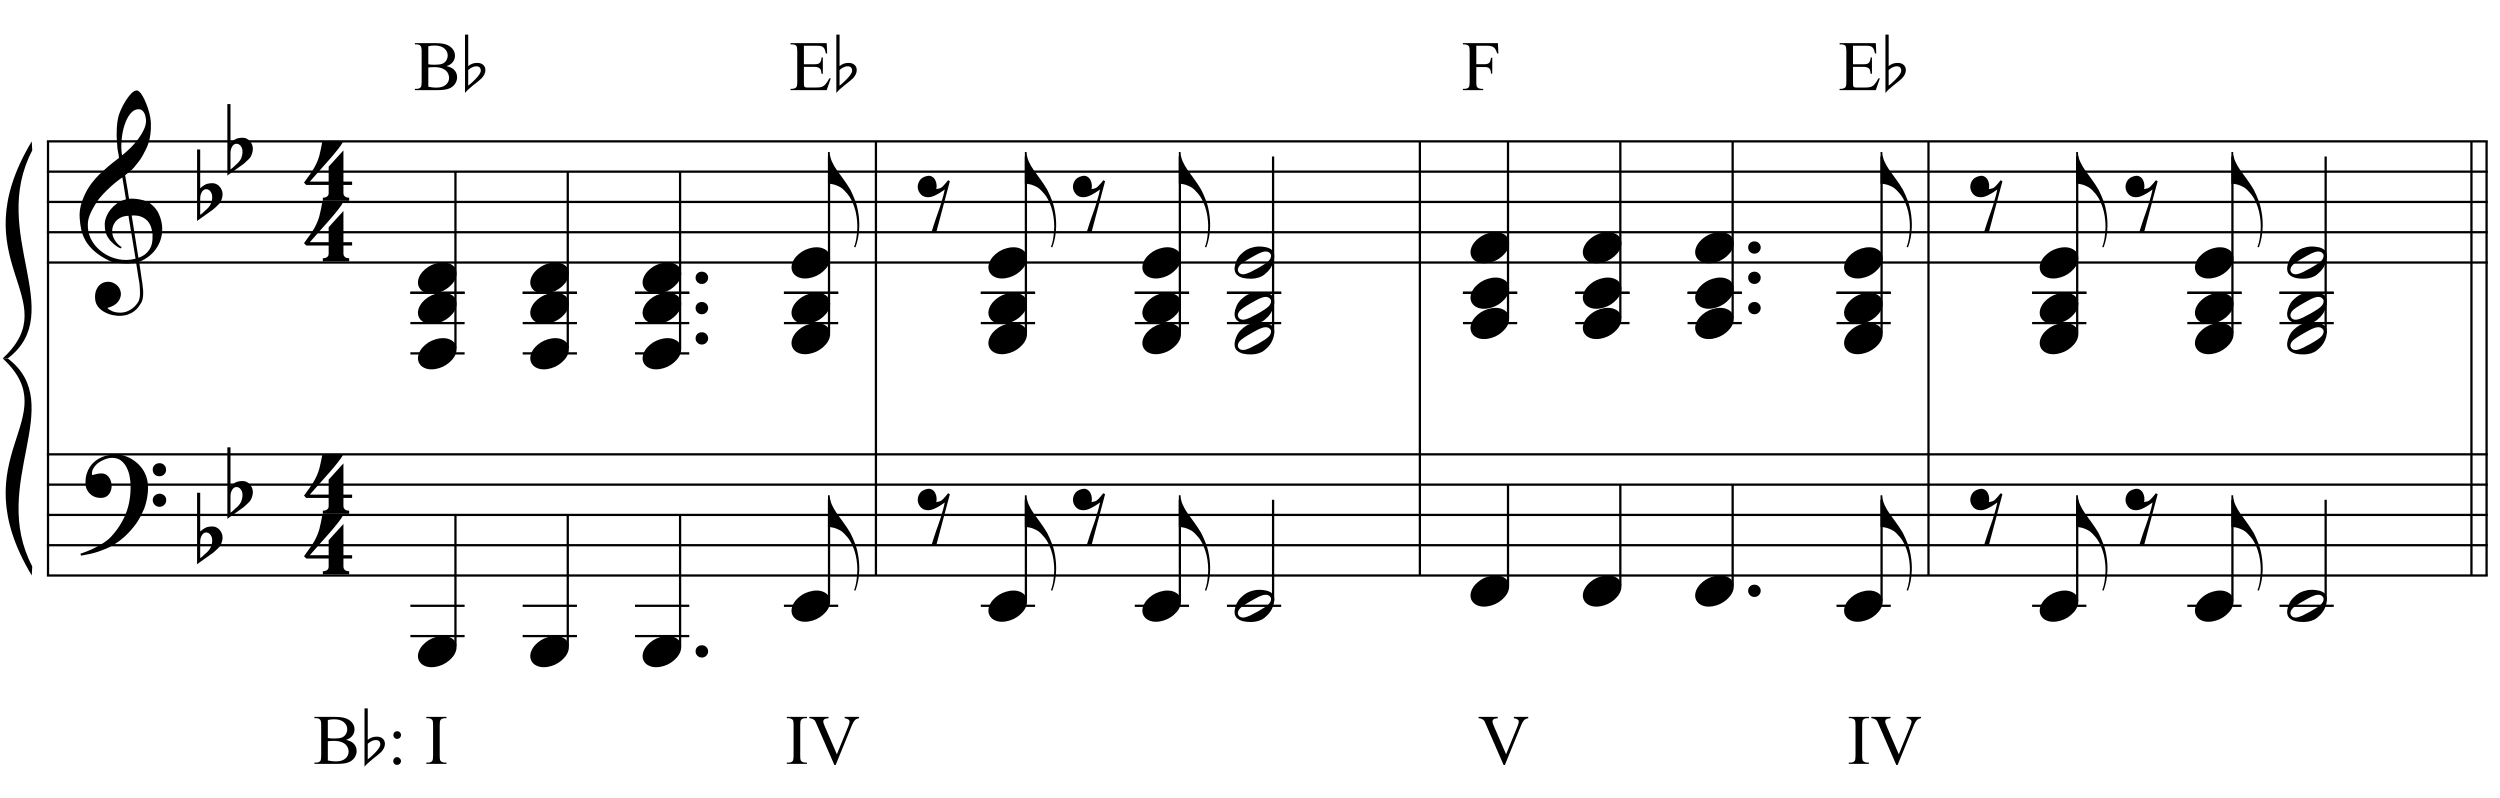 <?xml version="1.0" encoding="UTF-8"?>
<svg xmlns="http://www.w3.org/2000/svg" xmlns:xlink="http://www.w3.org/1999/xlink" width="423pt" height="135pt" viewBox="0 0 423 135" version="1.1">
<defs>
<g>
<symbol overflow="visible" id="glyph0-0">
<path style="stroke:none;" d=""/>
</symbol>
<symbol overflow="visible" id="glyph0-1">
<path style="stroke:none;" d="M 9.547 5.172 C 9.172 5.234 8.766 5.27 8.328 5.281 C 7.898 5.301 7.477 5.289 7.062 5.25 C 6.656 5.219 6.273 5.172 5.922 5.109 C 5.578 5.047 5.297 4.961 5.078 4.859 C 4.023 4.348 3.176 3.812 2.531 3.25 C 1.883 2.688 1.379 2.094 1.016 1.469 C 0.66 0.852 0.41 0.223 0.266 -0.422 C 0.129 -1.066 0.039 -1.719 0 -2.375 C -0.051 -3.082 0.008 -3.789 0.188 -4.5 C 0.375 -5.219 0.629 -5.898 0.953 -6.547 C 1.273 -7.203 1.645 -7.801 2.062 -8.344 C 2.477 -8.883 2.898 -9.363 3.328 -9.781 C 3.816 -10.238 4.328 -10.695 4.859 -11.156 C 5.398 -11.613 5.992 -12.082 6.641 -12.562 C 6.629 -12.738 6.613 -12.895 6.594 -13.031 C 6.57 -13.176 6.547 -13.316 6.516 -13.453 C 6.492 -13.598 6.461 -13.758 6.422 -13.938 C 6.391 -14.113 6.367 -14.332 6.359 -14.594 C 6.359 -14.707 6.344 -14.91 6.312 -15.203 C 6.281 -15.492 6.258 -15.848 6.25 -16.266 C 6.25 -16.68 6.258 -17.156 6.281 -17.688 C 6.312 -18.219 6.383 -18.773 6.5 -19.359 C 6.562 -19.691 6.707 -20.117 6.938 -20.641 C 7.164 -21.172 7.43 -21.68 7.734 -22.172 C 8.047 -22.672 8.367 -23.098 8.703 -23.453 C 9.047 -23.805 9.367 -23.984 9.672 -23.984 C 9.828 -23.984 9.992 -23.891 10.172 -23.703 C 10.348 -23.523 10.52 -23.281 10.688 -22.969 C 10.863 -22.664 11.031 -22.316 11.188 -21.922 C 11.352 -21.535 11.5 -21.133 11.625 -20.719 C 11.75 -20.312 11.848 -19.91 11.922 -19.516 C 11.992 -19.117 12.035 -18.77 12.047 -18.469 C 12.066 -17.758 12.039 -17.133 11.969 -16.594 C 11.906 -16.051 11.801 -15.566 11.656 -15.141 C 11.52 -14.711 11.359 -14.316 11.172 -13.953 C 10.992 -13.586 10.801 -13.223 10.594 -12.859 C 10.375 -12.484 10.148 -12.156 9.922 -11.875 C 9.703 -11.594 9.477 -11.312 9.25 -11.031 C 9 -10.727 8.738 -10.477 8.469 -10.281 C 8.207 -10.082 7.945 -9.867 7.688 -9.641 C 7.812 -8.941 7.922 -8.312 8.016 -7.75 C 8.055 -7.5 8.098 -7.258 8.141 -7.031 C 8.18 -6.801 8.211 -6.586 8.234 -6.391 C 8.266 -6.191 8.289 -6.023 8.312 -5.891 C 8.344 -5.766 8.359 -5.688 8.359 -5.656 C 8.691 -5.695 9.031 -5.695 9.375 -5.656 C 9.727 -5.625 10.062 -5.57 10.375 -5.5 C 10.695 -5.438 10.984 -5.348 11.234 -5.234 C 11.492 -5.129 11.695 -5.031 11.844 -4.938 C 12.582 -4.395 13.102 -3.77 13.406 -3.062 C 13.719 -2.363 13.898 -1.645 13.953 -0.906 C 13.992 -0.332 13.945 0.242 13.812 0.828 C 13.676 1.41 13.445 1.961 13.125 2.484 C 12.812 3.016 12.395 3.5 11.875 3.938 C 11.363 4.375 10.758 4.734 10.062 5.016 C 10.145 5.578 10.223 6.098 10.297 6.578 C 10.359 6.992 10.414 7.395 10.469 7.781 C 10.531 8.164 10.57 8.438 10.594 8.594 C 10.719 9.406 10.766 10.07 10.734 10.594 C 10.711 11.125 10.613 11.555 10.438 11.891 C 10.281 12.16 10.102 12.426 9.906 12.688 C 9.707 12.945 9.473 13.176 9.203 13.375 C 8.93 13.582 8.613 13.754 8.25 13.891 C 7.883 14.035 7.473 14.117 7.016 14.141 C 6.66 14.172 6.234 14.141 5.734 14.047 C 5.242 13.961 4.773 13.805 4.328 13.578 C 3.879 13.359 3.488 13.055 3.156 12.672 C 2.832 12.285 2.648 11.812 2.609 11.25 C 2.578 10.926 2.594 10.598 2.656 10.266 C 2.727 9.93 2.848 9.629 3.016 9.359 C 3.191 9.086 3.422 8.863 3.703 8.688 C 3.984 8.508 4.328 8.41 4.734 8.391 C 4.984 8.367 5.234 8.398 5.484 8.484 C 5.734 8.578 5.969 8.707 6.188 8.875 C 6.406 9.039 6.582 9.242 6.719 9.484 C 6.852 9.734 6.938 10.004 6.969 10.297 C 7.008 10.797 6.852 11.281 6.5 11.75 C 6.145 12.227 5.539 12.582 4.688 12.812 C 4.832 13 5.094 13.176 5.469 13.344 C 5.852 13.52 6.332 13.609 6.906 13.609 C 7.508 13.609 8.086 13.43 8.641 13.078 C 9.191 12.723 9.617 12.281 9.922 11.75 C 10.109 11.395 10.203 10.93 10.203 10.359 C 10.203 9.797 10.172 9.227 10.109 8.656 C 10.078 8.551 10.035 8.312 9.984 7.938 C 9.93 7.562 9.867 7.172 9.797 6.766 C 9.734 6.285 9.648 5.754 9.547 5.172 Z M 9.984 -20.812 C 9.453 -20.812 8.984 -20.562 8.578 -20.062 C 8.172 -19.562 7.844 -18.926 7.594 -18.156 C 7.344 -17.395 7.176 -16.555 7.094 -15.641 C 7.008 -14.723 7.031 -13.844 7.156 -13 C 7.602 -13.344 8.07 -13.754 8.562 -14.234 C 9.062 -14.723 9.508 -15.238 9.906 -15.781 C 10.312 -16.332 10.641 -16.883 10.891 -17.438 C 11.148 -18 11.258 -18.535 11.219 -19.047 C 11.195 -19.211 11.164 -19.395 11.125 -19.594 C 11.082 -19.801 11.016 -19.992 10.922 -20.172 C 10.828 -20.348 10.703 -20.5 10.547 -20.625 C 10.398 -20.75 10.211 -20.812 9.984 -20.812 Z M 9.938 4.328 C 10.531 4.117 10.988 3.848 11.312 3.516 C 11.645 3.191 11.891 2.836 12.047 2.453 C 12.203 2.078 12.289 1.695 12.312 1.312 C 12.332 0.926 12.336 0.582 12.328 0.281 C 12.297 0.039 12.234 -0.258 12.141 -0.625 C 12.055 -1 11.891 -1.359 11.641 -1.703 C 11.398 -2.047 11.051 -2.328 10.594 -2.547 C 10.145 -2.773 9.547 -2.867 8.797 -2.828 Z M 8.266 -2.781 C 7.703 -2.758 7.238 -2.648 6.875 -2.453 C 6.508 -2.254 6.223 -2.016 6.016 -1.734 C 5.805 -1.453 5.66 -1.156 5.578 -0.844 C 5.504 -0.531 5.477 -0.25 5.5 0 C 5.508 0.25 5.562 0.5 5.656 0.75 C 5.75 1.008 5.875 1.254 6.031 1.484 C 6.188 1.711 6.359 1.914 6.547 2.094 C 6.734 2.281 6.922 2.422 7.109 2.516 C 7.086 2.547 7.066 2.57 7.047 2.594 C 7.023 2.613 7 2.641 6.969 2.672 C 6.938 2.691 6.914 2.719 6.906 2.75 C 6.477 2.539 6.102 2.297 5.781 2.016 C 5.469 1.734 5.266 1.535 5.172 1.422 C 5.016 1.211 4.879 1.023 4.766 0.859 C 4.66 0.691 4.57 0.516 4.5 0.328 C 4.438 0.148 4.379 -0.047 4.328 -0.266 C 4.285 -0.484 4.258 -0.742 4.25 -1.047 C 4.219 -1.328 4.234 -1.629 4.297 -1.953 C 4.367 -2.273 4.484 -2.598 4.641 -2.922 C 4.797 -3.254 5 -3.57 5.25 -3.875 C 5.508 -4.188 5.812 -4.477 6.156 -4.75 C 6.332 -4.895 6.488 -5.004 6.625 -5.078 C 6.77 -5.16 6.906 -5.234 7.031 -5.297 C 7.156 -5.359 7.281 -5.406 7.406 -5.438 C 7.539 -5.477 7.68 -5.52 7.828 -5.562 L 7.219 -9.266 C 7.051 -9.172 6.781 -8.977 6.406 -8.688 C 6.039 -8.406 5.641 -8.066 5.203 -7.672 C 4.766 -7.273 4.332 -6.848 3.906 -6.391 C 3.477 -5.93 3.125 -5.488 2.844 -5.062 C 2.352 -4.281 1.973 -3.562 1.703 -2.906 C 1.43 -2.25 1.328 -1.539 1.391 -0.781 C 1.441 0.082 1.703 0.883 2.172 1.625 C 2.648 2.375 3.258 3 4 3.5 C 4.738 4.008 5.578 4.363 6.516 4.562 C 7.461 4.758 8.441 4.734 9.453 4.484 C 9.234 3.129 9.035 1.922 8.859 0.859 C 8.773 0.41 8.695 -0.031 8.625 -0.469 C 8.562 -0.906 8.5 -1.297 8.438 -1.641 C 8.375 -1.984 8.328 -2.258 8.297 -2.469 C 8.273 -2.676 8.266 -2.781 8.266 -2.781 Z M 8.266 -2.781 "/>
</symbol>
<symbol overflow="visible" id="glyph0-2">
<path style="stroke:none;" d="M 10.297 5.375 C 10.172 5.602 10.051 5.812 9.938 6 C 9.82 6.195 9.703 6.383 9.578 6.562 C 9.453 6.738 9.32 6.91 9.188 7.078 C 9.051 7.254 8.895 7.441 8.719 7.641 C 8.539 7.848 8.367 8.035 8.203 8.203 C 8.047 8.367 7.891 8.523 7.734 8.672 C 7.578 8.816 7.41 8.961 7.234 9.109 C 7.055 9.254 6.859 9.41 6.641 9.578 C 6.367 9.773 6.113 9.945 5.875 10.094 C 5.633 10.25 5.395 10.391 5.156 10.516 C 4.914 10.641 4.664 10.754 4.406 10.859 C 4.145 10.961 3.859 11.07 3.547 11.188 C 3.234 11.312 2.891 11.426 2.516 11.531 C 2.141 11.633 1.781 11.719 1.438 11.781 C 1.039 11.863 0.645 11.941 0.25 12.016 L 0.109 11.703 C 0.742 11.484 1.383 11.234 2.031 10.953 C 2.562 10.703 3.125 10.398 3.719 10.047 C 4.312 9.703 4.828 9.305 5.266 8.859 C 6.367 7.68 7.207 6.383 7.781 4.969 C 8.363 3.551 8.641 1.941 8.609 0.141 C 8.609 -0.266 8.562 -0.734 8.469 -1.266 C 8.383 -1.805 8.227 -2.312 8 -2.781 C 7.781 -3.258 7.469 -3.672 7.062 -4.016 C 6.656 -4.359 6.133 -4.531 5.5 -4.531 C 5.125 -4.531 4.727 -4.453 4.312 -4.297 C 3.895 -4.148 3.516 -3.953 3.172 -3.703 C 2.836 -3.453 2.562 -3.148 2.344 -2.797 C 2.125 -2.453 2.035 -2.082 2.078 -1.688 C 2.086 -1.625 2.129 -1.602 2.203 -1.625 C 2.273 -1.645 2.383 -1.676 2.531 -1.719 C 2.676 -1.758 2.852 -1.801 3.062 -1.844 C 3.27 -1.883 3.52 -1.898 3.812 -1.891 C 4.113 -1.867 4.375 -1.773 4.594 -1.609 C 4.812 -1.441 4.988 -1.227 5.125 -0.969 C 5.258 -0.707 5.348 -0.422 5.391 -0.109 C 5.43 0.191 5.414 0.488 5.344 0.781 C 5.238 1.227 5.039 1.582 4.75 1.844 C 4.457 2.113 4.051 2.25 3.531 2.25 C 3.195 2.25 2.875 2.191 2.562 2.078 C 2.258 1.961 1.992 1.797 1.766 1.578 C 1.535 1.367 1.348 1.109 1.203 0.797 C 1.055 0.492 0.984 0.145 0.984 -0.25 C 0.973 -0.832 1.035 -1.348 1.172 -1.797 C 1.316 -2.254 1.492 -2.645 1.703 -2.969 C 1.922 -3.301 2.148 -3.57 2.391 -3.781 C 2.629 -3.988 2.848 -4.156 3.047 -4.281 C 3.555 -4.594 4.07 -4.805 4.594 -4.922 C 5.113 -5.047 5.602 -5.113 6.062 -5.125 C 6.582 -5.125 7.102 -5.035 7.625 -4.859 C 8.156 -4.691 8.648 -4.445 9.109 -4.125 C 9.578 -3.812 9.992 -3.43 10.359 -2.984 C 10.734 -2.535 11.02 -2.039 11.219 -1.5 C 11.445 -0.883 11.562 -0.234 11.562 0.453 C 11.57 1.148 11.488 1.898 11.312 2.703 C 11.258 2.973 11.195 3.219 11.125 3.438 C 11.062 3.656 10.988 3.867 10.906 4.078 C 10.82 4.285 10.727 4.488 10.625 4.688 C 10.52 4.895 10.41 5.125 10.297 5.375 Z M 12.359 -2.516 C 12.348 -2.836 12.453 -3.102 12.672 -3.312 C 12.891 -3.52 13.156 -3.625 13.469 -3.625 C 13.781 -3.645 14.047 -3.551 14.266 -3.344 C 14.492 -3.133 14.609 -2.875 14.609 -2.562 C 14.629 -2.25 14.531 -1.977 14.312 -1.75 C 14.094 -1.531 13.828 -1.422 13.516 -1.422 C 13.191 -1.398 12.914 -1.5 12.688 -1.719 C 12.469 -1.938 12.359 -2.203 12.359 -2.516 Z M 12.359 2.641 C 12.359 2.328 12.469 2.066 12.688 1.859 C 12.906 1.66 13.172 1.551 13.484 1.531 C 13.797 1.531 14.066 1.629 14.297 1.828 C 14.523 2.023 14.641 2.285 14.641 2.609 C 14.648 2.922 14.547 3.188 14.328 3.406 C 14.109 3.633 13.844 3.75 13.531 3.75 C 13.219 3.758 12.945 3.656 12.719 3.438 C 12.488 3.219 12.367 2.953 12.359 2.641 Z M 12.359 2.641 "/>
</symbol>
<symbol overflow="visible" id="glyph0-3">
<path style="stroke:none;" d="M 0.531 -7.25 L 0.531 -2.312 C 0.719 -2.488 0.895 -2.629 1.062 -2.734 C 1.227 -2.848 1.383 -2.938 1.531 -3 C 1.688 -3.062 1.848 -3.102 2.016 -3.125 C 2.191 -3.156 2.391 -3.172 2.609 -3.172 C 2.867 -3.172 3.098 -3.113 3.297 -3 C 3.504 -2.895 3.68 -2.754 3.828 -2.578 C 3.984 -2.398 4.102 -2.203 4.188 -1.984 C 4.27 -1.766 4.312 -1.555 4.312 -1.359 C 4.32 -1.141 4.297 -0.922 4.234 -0.703 C 4.18 -0.492 4.113 -0.301 4.031 -0.125 C 3.938 0.102 3.785 0.305 3.578 0.484 C 3.379 0.672 3.195 0.844 3.031 1 C 2.977 1.062 2.863 1.16 2.688 1.297 C 2.508 1.43 2.305 1.578 2.078 1.734 C 1.859 1.898 1.625 2.066 1.375 2.234 C 1.125 2.41 0.895 2.57 0.688 2.719 C 0.488 2.863 0.32 2.984 0.188 3.078 C 0.062 3.18 0 3.234 0 3.234 L 0 -8.875 L 0.531 -8.875 Z M 2.188 -1.859 C 2.125 -1.941 2.035 -2.008 1.922 -2.062 C 1.805 -2.125 1.676 -2.156 1.531 -2.156 C 1.395 -2.156 1.258 -2.113 1.125 -2.031 C 0.988 -1.945 0.867 -1.801 0.766 -1.594 C 0.617 -1.332 0.539 -1.008 0.531 -0.625 C 0.531 -0.238 0.531 0.113 0.531 0.438 L 0.531 2.188 C 0.531 2.188 0.57 2.156 0.656 2.094 C 0.738 2.039 0.836 1.961 0.953 1.859 C 1.066 1.754 1.188 1.641 1.312 1.516 C 1.445 1.391 1.57 1.281 1.688 1.188 C 1.875 1.008 2.035 0.816 2.172 0.609 C 2.305 0.41 2.41 0.156 2.484 -0.156 C 2.566 -0.477 2.586 -0.785 2.547 -1.078 C 2.504 -1.379 2.383 -1.641 2.188 -1.859 Z M 2.188 -1.859 "/>
</symbol>
<symbol overflow="visible" id="glyph0-4">
<path style="stroke:none;" d="M 6.828 2.25 L 6.828 3.609 C 6.828 3.816 6.875 3.973 6.969 4.078 C 7.062 4.191 7.172 4.273 7.297 4.328 C 7.453 4.379 7.617 4.406 7.797 4.406 L 7.797 4.938 L 3.344 4.938 L 3.344 4.406 C 3.52 4.406 3.68 4.379 3.828 4.328 C 3.953 4.285 4.066 4.211 4.172 4.109 C 4.273 4.004 4.328 3.852 4.328 3.656 L 4.328 2.25 L 0.531 2.25 L 0.156 1.859 C 0.57 1.305 0.922 0.82 1.203 0.406 C 1.492 -0.008 1.738 -0.395 1.938 -0.75 C 2.133 -1.113 2.297 -1.445 2.422 -1.75 C 2.547 -2.062 2.656 -2.379 2.75 -2.703 C 2.844 -3.035 2.926 -3.395 3 -3.781 C 3.07 -4.164 3.16 -4.613 3.266 -5.125 L 6.812 -5.125 C 6.602 -4.727 6.281 -4.258 5.844 -3.719 C 5.414 -3.176 4.938 -2.602 4.406 -2 C 3.875 -1.395 3.32 -0.773 2.75 -0.141 C 2.176 0.492 1.641 1.102 1.141 1.688 L 4.328 1.688 L 4.328 -0.844 L 6.828 -3.594 L 6.828 1.688 L 8.297 1.688 L 8.297 2.25 Z M 6.828 2.25 "/>
</symbol>
<symbol overflow="visible" id="glyph0-5">
<path style="stroke:none;" d="M 0.156 0.016 C 0.301 -0.348 0.508 -0.688 0.781 -1 C 1.062 -1.312 1.383 -1.586 1.75 -1.828 C 2.125 -2.066 2.523 -2.25 2.953 -2.375 C 3.379 -2.508 3.812 -2.578 4.25 -2.578 C 4.688 -2.578 5.066 -2.504 5.391 -2.359 C 5.723 -2.223 5.984 -2.035 6.172 -1.797 C 6.359 -1.555 6.473 -1.273 6.516 -0.953 C 6.566 -0.629 6.523 -0.285 6.391 0.078 C 6.254 0.453 6.039 0.797 5.75 1.109 C 5.469 1.43 5.141 1.711 4.766 1.953 C 4.398 2.191 4.004 2.375 3.578 2.5 C 3.148 2.633 2.723 2.703 2.297 2.703 C 1.859 2.703 1.477 2.629 1.156 2.484 C 0.832 2.348 0.57 2.156 0.375 1.906 C 0.176 1.656 0.055 1.367 0.016 1.047 C -0.023 0.734 0.02 0.391 0.156 0.016 Z M 0.156 0.016 "/>
</symbol>
<symbol overflow="visible" id="glyph0-6">
<path style="stroke:none;" d="M 0.641 -0.406 C 0.641 -0.695 0.738 -0.941 0.938 -1.141 C 1.145 -1.336 1.398 -1.438 1.703 -1.438 C 2.004 -1.438 2.254 -1.336 2.453 -1.141 C 2.66 -0.941 2.766 -0.695 2.766 -0.406 C 2.766 -0.125 2.66 0.117 2.453 0.328 C 2.254 0.535 2.004 0.641 1.703 0.641 C 1.398 0.641 1.145 0.535 0.938 0.328 C 0.738 0.117 0.641 -0.125 0.641 -0.406 Z M 0.641 -0.406 "/>
</symbol>
<symbol overflow="visible" id="glyph0-7">
<path style="stroke:none;" d="M 0.312 -5.891 C 0.312 -5.379 0.43 -4.848 0.672 -4.297 C 0.922 -3.754 1.195 -3.27 1.5 -2.844 C 1.844 -2.363 2.211 -1.852 2.609 -1.312 C 3.004 -0.781 3.398 -0.18 3.797 0.484 C 3.953 0.773 4.102 1.094 4.25 1.438 C 4.406 1.789 4.547 2.141 4.672 2.484 C 4.797 2.836 4.895 3.172 4.969 3.484 C 5.039 3.797 5.094 4.055 5.125 4.266 C 5.195 4.691 5.25 5.113 5.281 5.531 C 5.312 5.945 5.32 6.352 5.312 6.75 C 5.281 8 5.066 9.16 4.672 10.234 L 4.422 10.188 C 4.617 9.707 4.758 9.145 4.844 8.5 C 4.938 7.863 4.984 7.258 4.984 6.688 C 4.984 6.188 4.941 5.645 4.859 5.062 C 4.773 4.477 4.645 3.93 4.469 3.422 C 4.156 2.504 3.781 1.781 3.344 1.25 C 2.906 0.719 2.531 0.348 2.219 0.141 C 1.977 -0.004 1.75 -0.117 1.531 -0.203 C 1.312 -0.297 1.109 -0.363 0.922 -0.406 C 0.703 -0.457 0.5 -0.492 0.312 -0.516 L 0.016 -0.516 L 0.016 -5.891 Z M 0.312 -5.891 "/>
</symbol>
<symbol overflow="visible" id="glyph0-8">
<path style="stroke:none;" d="M 1.469 -4.359 C 1.844 -4.461 2.148 -4.441 2.391 -4.297 C 2.641 -4.16 2.828 -3.969 2.953 -3.719 C 3.086 -3.477 3.164 -3.211 3.188 -2.922 C 3.219 -2.629 3.203 -2.379 3.141 -2.172 C 3.359 -2.203 3.555 -2.242 3.734 -2.297 C 3.91 -2.348 4.094 -2.473 4.281 -2.672 C 4.457 -2.848 4.602 -3.008 4.719 -3.156 C 4.844 -3.301 4.984 -3.473 5.141 -3.672 L 5.438 -3.5 L 3.156 5.078 L 2.344 5.078 C 2.477 4.629 2.617 4.188 2.766 3.75 C 2.891 3.395 3.016 3.02 3.141 2.625 C 3.266 2.238 3.375 1.93 3.469 1.703 C 3.688 1.098 3.863 0.562 4 0.094 C 4.145 -0.375 4.258 -0.773 4.344 -1.109 C 4.438 -1.492 4.516 -1.828 4.578 -2.109 C 4.453 -2.016 4.281 -1.895 4.062 -1.75 C 3.852 -1.602 3.625 -1.461 3.375 -1.328 C 3.133 -1.191 2.883 -1.07 2.625 -0.969 C 2.363 -0.863 2.109 -0.805 1.859 -0.797 C 1.328 -0.773 0.898 -0.922 0.578 -1.234 C 0.266 -1.547 0.078 -1.91 0.016 -2.328 C -0.035 -2.742 0.051 -3.148 0.281 -3.547 C 0.52 -3.953 0.914 -4.223 1.469 -4.359 Z M 1.469 -4.359 "/>
</symbol>
<symbol overflow="visible" id="glyph0-9">
<path style="stroke:none;" d="M 6.562 -1.828 C 6.645 -1.672 6.695 -1.5 6.719 -1.312 C 6.738 -1.133 6.738 -0.953 6.719 -0.766 C 6.695 -0.578 6.664 -0.398 6.625 -0.234 C 6.582 -0.078 6.539 0.047 6.5 0.141 C 6.312 0.66 6.023 1.117 5.641 1.516 C 5.254 1.91 4.906 2.188 4.594 2.344 C 3.926 2.676 3.125 2.801 2.188 2.719 C 2.051 2.707 1.891 2.688 1.703 2.656 C 1.523 2.633 1.344 2.586 1.156 2.516 C 0.969 2.453 0.789 2.363 0.625 2.25 C 0.457 2.145 0.32 2.008 0.219 1.844 C 0.113 1.664 0.051 1.484 0.031 1.297 C 0.008 1.117 0.008 0.941 0.031 0.766 C 0.051 0.598 0.082 0.441 0.125 0.297 C 0.164 0.148 0.207 0.023 0.25 -0.078 C 0.438 -0.598 0.707 -1.031 1.062 -1.375 C 1.414 -1.719 1.754 -1.984 2.078 -2.172 C 2.391 -2.348 2.773 -2.488 3.234 -2.594 C 3.691 -2.707 4.207 -2.734 4.781 -2.672 C 4.883 -2.648 5.02 -2.629 5.188 -2.609 C 5.352 -2.586 5.52 -2.547 5.688 -2.484 C 5.852 -2.43 6.016 -2.352 6.172 -2.25 C 6.336 -2.145 6.469 -2.004 6.562 -1.828 Z M 6.094 -1.469 C 5.977 -1.633 5.844 -1.742 5.688 -1.797 C 5.531 -1.859 5.359 -1.879 5.172 -1.859 C 4.992 -1.848 4.805 -1.805 4.609 -1.734 C 4.422 -1.672 4.242 -1.598 4.078 -1.516 C 3.848 -1.41 3.641 -1.301 3.453 -1.188 C 3.266 -1.082 3.07 -0.973 2.875 -0.859 C 2.477 -0.641 2.07 -0.395 1.656 -0.125 C 1.508 -0.031 1.359 0.078 1.203 0.203 C 1.047 0.328 0.91 0.461 0.797 0.609 C 0.691 0.766 0.617 0.926 0.578 1.094 C 0.547 1.27 0.578 1.438 0.672 1.594 C 0.766 1.758 0.895 1.867 1.062 1.922 C 1.227 1.984 1.398 2.004 1.578 1.984 C 1.766 1.961 1.953 1.914 2.141 1.844 C 2.336 1.781 2.52 1.707 2.688 1.625 C 2.914 1.508 3.129 1.395 3.328 1.281 C 3.523 1.176 3.727 1.07 3.938 0.969 C 4.145 0.852 4.336 0.738 4.516 0.625 C 4.703 0.52 4.906 0.395 5.125 0.25 C 5.258 0.156 5.406 0.047 5.562 -0.078 C 5.719 -0.203 5.848 -0.336 5.953 -0.484 C 6.066 -0.641 6.141 -0.801 6.172 -0.969 C 6.211 -1.145 6.188 -1.312 6.094 -1.469 Z M 6.094 -1.469 "/>
</symbol>
<symbol overflow="visible" id="glyph1-0">
<path style="stroke:none;" d="M 1.672 0 L 1.672 -7.5 L 7.672 -7.5 L 7.672 0 Z M 1.859 -0.188 L 7.484 -0.188 L 7.484 -7.312 L 1.859 -7.312 Z M 1.859 -0.188 "/>
</symbol>
<symbol overflow="visible" id="glyph1-1">
<path style="stroke:none;" d="M 5.547 -4.062 C 6.098 -3.938 6.508 -3.75 6.781 -3.5 C 7.156 -3.133 7.344 -2.691 7.344 -2.172 C 7.344 -1.773 7.219 -1.395 6.969 -1.031 C 6.719 -0.676 6.375 -0.414 5.938 -0.25 C 5.508 -0.082 4.848 0 3.953 0 L 0.203 0 L 0.203 -0.219 L 0.5 -0.219 C 0.832 -0.219 1.07 -0.32 1.219 -0.531 C 1.301 -0.664 1.344 -0.957 1.344 -1.406 L 1.344 -6.547 C 1.344 -7.035 1.285 -7.344 1.172 -7.469 C 1.023 -7.645 0.801 -7.734 0.5 -7.734 L 0.203 -7.734 L 0.203 -7.953 L 3.641 -7.953 C 4.273 -7.953 4.785 -7.906 5.172 -7.812 C 5.754 -7.664 6.203 -7.41 6.516 -7.047 C 6.828 -6.691 6.984 -6.285 6.984 -5.828 C 6.984 -5.43 6.859 -5.07 6.609 -4.75 C 6.367 -4.438 6.016 -4.207 5.547 -4.062 Z M 2.469 -4.375 C 2.613 -4.344 2.781 -4.32 2.969 -4.312 C 3.156 -4.301 3.359 -4.297 3.578 -4.297 C 4.148 -4.297 4.578 -4.352 4.859 -4.469 C 5.148 -4.594 5.367 -4.781 5.516 -5.031 C 5.672 -5.289 5.75 -5.57 5.75 -5.875 C 5.75 -6.332 5.562 -6.723 5.188 -7.047 C 4.812 -7.379 4.258 -7.547 3.531 -7.547 C 3.133 -7.547 2.781 -7.504 2.469 -7.422 Z M 2.469 -0.578 C 2.926 -0.473 3.375 -0.422 3.812 -0.422 C 4.52 -0.422 5.055 -0.578 5.422 -0.891 C 5.797 -1.211 5.984 -1.609 5.984 -2.078 C 5.984 -2.379 5.898 -2.672 5.734 -2.953 C 5.566 -3.242 5.289 -3.473 4.906 -3.641 C 4.531 -3.805 4.066 -3.891 3.516 -3.891 C 3.266 -3.891 3.051 -3.883 2.875 -3.875 C 2.707 -3.863 2.57 -3.848 2.469 -3.828 Z M 2.469 -0.578 "/>
</symbol>
<symbol overflow="visible" id="glyph1-2">
<path style="stroke:none;" d=""/>
</symbol>
<symbol overflow="visible" id="glyph1-3">
<path style="stroke:none;" d="M 2.516 -7.516 L 2.516 -4.375 L 4.25 -4.375 C 4.707 -4.375 5.008 -4.441 5.156 -4.578 C 5.363 -4.754 5.477 -5.07 5.5 -5.531 L 5.719 -5.531 L 5.719 -2.766 L 5.5 -2.766 C 5.445 -3.148 5.395 -3.395 5.344 -3.5 C 5.27 -3.633 5.148 -3.738 4.984 -3.812 C 4.828 -3.895 4.582 -3.938 4.25 -3.938 L 2.516 -3.938 L 2.516 -1.328 C 2.516 -0.973 2.531 -0.754 2.562 -0.672 C 2.594 -0.598 2.645 -0.539 2.719 -0.5 C 2.801 -0.457 2.953 -0.438 3.172 -0.438 L 4.516 -0.438 C 4.961 -0.438 5.285 -0.469 5.484 -0.531 C 5.691 -0.594 5.891 -0.711 6.078 -0.891 C 6.316 -1.141 6.566 -1.508 6.828 -2 L 7.062 -2 L 6.375 0 L 0.25 0 L 0.25 -0.219 L 0.531 -0.219 C 0.719 -0.219 0.895 -0.266 1.062 -0.359 C 1.188 -0.422 1.27 -0.516 1.312 -0.641 C 1.363 -0.766 1.391 -1.02 1.391 -1.406 L 1.391 -6.562 C 1.391 -7.062 1.336 -7.375 1.234 -7.5 C 1.086 -7.656 0.852 -7.734 0.531 -7.734 L 0.25 -7.734 L 0.25 -7.953 L 6.375 -7.953 L 6.453 -6.203 L 6.234 -6.203 C 6.148 -6.617 6.055 -6.906 5.953 -7.062 C 5.859 -7.219 5.711 -7.336 5.516 -7.422 C 5.359 -7.484 5.082 -7.516 4.688 -7.516 Z M 2.516 -7.516 "/>
</symbol>
<symbol overflow="visible" id="glyph1-4">
<path style="stroke:none;" d="M 2.453 -7.516 L 2.453 -4.391 L 3.906 -4.391 C 4.238 -4.391 4.477 -4.461 4.625 -4.609 C 4.781 -4.754 4.883 -5.047 4.938 -5.484 L 5.156 -5.484 L 5.156 -2.797 L 4.938 -2.797 C 4.938 -3.098 4.895 -3.32 4.812 -3.469 C 4.738 -3.613 4.633 -3.723 4.5 -3.797 C 4.363 -3.867 4.164 -3.906 3.906 -3.906 L 2.453 -3.906 L 2.453 -1.406 C 2.453 -1 2.477 -0.734 2.531 -0.609 C 2.57 -0.516 2.656 -0.43 2.781 -0.359 C 2.945 -0.266 3.125 -0.219 3.312 -0.219 L 3.609 -0.219 L 3.609 0 L 0.188 0 L 0.188 -0.219 L 0.469 -0.219 C 0.801 -0.219 1.039 -0.312 1.188 -0.5 C 1.281 -0.625 1.328 -0.926 1.328 -1.406 L 1.328 -6.547 C 1.328 -6.941 1.301 -7.207 1.25 -7.344 C 1.219 -7.438 1.141 -7.52 1.016 -7.594 C 0.848 -7.688 0.664 -7.734 0.469 -7.734 L 0.188 -7.734 L 0.188 -7.953 L 6.109 -7.953 L 6.188 -6.203 L 5.984 -6.203 C 5.879 -6.566 5.758 -6.836 5.625 -7.016 C 5.488 -7.191 5.32 -7.316 5.125 -7.391 C 4.926 -7.473 4.617 -7.516 4.203 -7.516 Z M 2.453 -7.516 "/>
</symbol>
<symbol overflow="visible" id="glyph1-5">
<path style="stroke:none;" d="M 1.688 -5.531 C 1.875 -5.531 2.031 -5.469 2.156 -5.344 C 2.281 -5.219 2.344 -5.062 2.344 -4.875 C 2.344 -4.695 2.281 -4.547 2.156 -4.422 C 2.031 -4.297 1.875 -4.234 1.688 -4.234 C 1.508 -4.234 1.359 -4.297 1.234 -4.422 C 1.109 -4.547 1.047 -4.695 1.047 -4.875 C 1.047 -5.062 1.109 -5.219 1.234 -5.344 C 1.359 -5.469 1.508 -5.531 1.688 -5.531 Z M 1.688 -1.141 C 1.863 -1.141 2.016 -1.07 2.141 -0.938 C 2.273 -0.812 2.344 -0.66 2.344 -0.484 C 2.344 -0.305 2.273 -0.148 2.141 -0.016 C 2.016 0.109 1.863 0.172 1.688 0.172 C 1.5 0.172 1.344 0.109 1.219 -0.016 C 1.094 -0.148 1.031 -0.305 1.031 -0.484 C 1.031 -0.66 1.094 -0.812 1.219 -0.938 C 1.344 -1.07 1.5 -1.141 1.688 -1.141 Z M 1.688 -1.141 "/>
</symbol>
<symbol overflow="visible" id="glyph1-6">
<path style="stroke:none;" d="M 3.703 -0.219 L 3.703 0 L 0.297 0 L 0.297 -0.219 L 0.578 -0.219 C 0.91 -0.219 1.148 -0.312 1.297 -0.5 C 1.391 -0.625 1.438 -0.926 1.438 -1.406 L 1.438 -6.547 C 1.438 -6.941 1.41 -7.207 1.359 -7.344 C 1.316 -7.438 1.238 -7.52 1.125 -7.594 C 0.945 -7.688 0.766 -7.734 0.578 -7.734 L 0.297 -7.734 L 0.297 -7.953 L 3.703 -7.953 L 3.703 -7.734 L 3.422 -7.734 C 3.098 -7.734 2.859 -7.633 2.703 -7.438 C 2.609 -7.312 2.562 -7.016 2.562 -6.547 L 2.562 -1.406 C 2.562 -1 2.586 -0.734 2.641 -0.609 C 2.68 -0.516 2.766 -0.43 2.891 -0.359 C 3.055 -0.266 3.234 -0.219 3.422 -0.219 Z M 3.703 -0.219 "/>
</symbol>
<symbol overflow="visible" id="glyph1-7">
<path style="stroke:none;" d="M 8.516 -7.953 L 8.516 -7.734 C 8.234 -7.68 8.02 -7.586 7.875 -7.453 C 7.676 -7.266 7.492 -6.973 7.328 -6.578 L 4.562 0.188 L 4.344 0.188 L 1.359 -6.672 C 1.211 -7.023 1.109 -7.238 1.047 -7.312 C 0.941 -7.438 0.816 -7.531 0.672 -7.594 C 0.535 -7.664 0.348 -7.711 0.109 -7.734 L 0.109 -7.953 L 3.359 -7.953 L 3.359 -7.734 C 2.984 -7.691 2.738 -7.625 2.625 -7.531 C 2.52 -7.445 2.469 -7.336 2.469 -7.203 C 2.469 -7.004 2.562 -6.695 2.75 -6.281 L 4.766 -1.625 L 6.641 -6.219 C 6.828 -6.676 6.922 -6.992 6.922 -7.172 C 6.922 -7.285 6.863 -7.391 6.75 -7.484 C 6.633 -7.586 6.441 -7.664 6.172 -7.719 C 6.148 -7.719 6.117 -7.723 6.078 -7.734 L 6.078 -7.953 Z M 8.516 -7.953 "/>
</symbol>
<symbol overflow="visible" id="glyph2-0">
<path style="stroke:none;" d=""/>
</symbol>
<symbol overflow="visible" id="glyph2-1">
<path style="stroke:none;" d="M 4.125 -3.391 C 4.125 -2.922 3.91 -2.457 3.484 -2 C 3.273 -1.789 2.801 -1.398 2.062 -0.828 C 1.414 -0.316 0.953 0.117 0.672 0.484 L 0.672 -9.391 L 1.219 -9.391 L 1.219 -4.062 C 1.645 -4.426 2.148 -4.609 2.734 -4.609 C 3.141 -4.609 3.461 -4.508 3.703 -4.312 C 3.984 -4.094 4.125 -3.785 4.125 -3.391 Z M 3.344 -3.281 C 3.344 -3.781 3.086 -4.031 2.578 -4.031 C 2.148 -4.031 1.695 -3.82 1.219 -3.406 L 1.219 -0.75 C 1.633 -1.082 2.023 -1.438 2.391 -1.812 C 3.023 -2.457 3.344 -2.945 3.344 -3.281 Z M 3.344 -3.281 "/>
</symbol>
<symbol overflow="visible" id="glyph3-0">
<path style="stroke:none;" d=""/>
</symbol>
<symbol overflow="visible" id="glyph3-1">
<path style="stroke:none;" d=""/>
</symbol>
</g>
</defs>
<g id="surface1">
<rect x="0" y="0" width="423" height="135" style="fill:rgb(100%,100%,100%);fill-opacity:1;stroke:none;"/>
<path style="fill:none;stroke-width:0.384;stroke-linecap:butt;stroke-linejoin:miter;stroke:rgb(0%,0%,0%);stroke-opacity:1;stroke-miterlimit:10;" d="M 163.125 591.082 L 163.125 517.625 " transform="matrix(1,0,0,-1,-155,615)"/>
<g style="fill:rgb(0%,0%,0%);fill-opacity:1;">
  <use xlink:href="#glyph0-1" x="13.484" y="39.292"/>
</g>
<g style="fill:rgb(0%,0%,0%);fill-opacity:1;">
  <use xlink:href="#glyph0-2" x="13.484" y="82"/>
</g>
<g style="fill:rgb(0%,0%,0%);fill-opacity:1;">
  <use xlink:href="#glyph0-3" x="33.344" y="34.167"/>
</g>
<g style="fill:rgb(0%,0%,0%);fill-opacity:1;">
  <use xlink:href="#glyph0-3" x="38.469" y="26.479"/>
</g>
<g style="fill:rgb(0%,0%,0%);fill-opacity:1;">
  <use xlink:href="#glyph0-3" x="33.344" y="92.25"/>
</g>
<g style="fill:rgb(0%,0%,0%);fill-opacity:1;">
  <use xlink:href="#glyph0-3" x="38.469" y="84.562"/>
</g>
<g style="fill:rgb(0%,0%,0%);fill-opacity:1;">
  <use xlink:href="#glyph0-4" x="51.281" y="39.292"/>
</g>
<g style="fill:rgb(0%,0%,0%);fill-opacity:1;">
  <use xlink:href="#glyph0-4" x="51.281" y="29.042"/>
</g>
<g style="fill:rgb(0%,0%,0%);fill-opacity:1;">
  <use xlink:href="#glyph0-4" x="51.281" y="92.25"/>
</g>
<g style="fill:rgb(0%,0%,0%);fill-opacity:1;">
  <use xlink:href="#glyph0-4" x="51.281" y="82"/>
</g>
<path style="fill:none;stroke-width:0.384;stroke-linecap:butt;stroke-linejoin:miter;stroke:rgb(0%,0%,0%);stroke-opacity:1;stroke-miterlimit:10;" d="M 303.207 591.082 L 303.207 517.625 " transform="matrix(1,0,0,-1,-155,615)"/>
<path style="fill:none;stroke-width:0.384;stroke-linecap:butt;stroke-linejoin:miter;stroke:rgb(0%,0%,0%);stroke-opacity:1;stroke-miterlimit:10;" d="M 395.242 591.082 L 395.242 517.625 " transform="matrix(1,0,0,-1,-155,615)"/>
<path style="fill:none;stroke-width:0.384;stroke-linecap:butt;stroke-linejoin:miter;stroke:rgb(0%,0%,0%);stroke-opacity:1;stroke-miterlimit:10;" d="M 481.301 591.082 L 481.301 517.625 " transform="matrix(1,0,0,-1,-155,615)"/>
<path style="fill:none;stroke-width:0.384;stroke-linecap:butt;stroke-linejoin:miter;stroke:rgb(0%,0%,0%);stroke-opacity:1;stroke-miterlimit:10;" d="M 575.73 591.082 L 575.73 517.625 " transform="matrix(1,0,0,-1,-155,615)"/>
<path style="fill:none;stroke-width:0.384;stroke-linecap:butt;stroke-linejoin:miter;stroke:rgb(0%,0%,0%);stroke-opacity:1;stroke-miterlimit:10;" d="M 573.168 591.082 L 573.168 517.625 " transform="matrix(1,0,0,-1,-155,615)"/>
<path style="fill:none;stroke-width:0.384;stroke-linecap:butt;stroke-linejoin:miter;stroke:rgb(0%,0%,0%);stroke-opacity:1;stroke-miterlimit:10;" d="M 162.934 591.082 L 575.922 591.082 " transform="matrix(1,0,0,-1,-155,615)"/>
<path style="fill:none;stroke-width:0.384;stroke-linecap:butt;stroke-linejoin:miter;stroke:rgb(0%,0%,0%);stroke-opacity:1;stroke-miterlimit:10;" d="M 162.934 585.957 L 575.922 585.957 " transform="matrix(1,0,0,-1,-155,615)"/>
<path style="fill:none;stroke-width:0.384;stroke-linecap:butt;stroke-linejoin:miter;stroke:rgb(0%,0%,0%);stroke-opacity:1;stroke-miterlimit:10;" d="M 162.934 580.832 L 575.922 580.832 " transform="matrix(1,0,0,-1,-155,615)"/>
<path style="fill:none;stroke-width:0.384;stroke-linecap:butt;stroke-linejoin:miter;stroke:rgb(0%,0%,0%);stroke-opacity:1;stroke-miterlimit:10;" d="M 162.934 575.707 L 575.922 575.707 " transform="matrix(1,0,0,-1,-155,615)"/>
<path style="fill:none;stroke-width:0.384;stroke-linecap:butt;stroke-linejoin:miter;stroke:rgb(0%,0%,0%);stroke-opacity:1;stroke-miterlimit:10;" d="M 162.934 570.582 L 575.922 570.582 " transform="matrix(1,0,0,-1,-155,615)"/>
<path style="fill:none;stroke-width:0.384;stroke-linecap:butt;stroke-linejoin:miter;stroke:rgb(0%,0%,0%);stroke-opacity:1;stroke-miterlimit:10;" d="M 162.934 538.125 L 575.922 538.125 " transform="matrix(1,0,0,-1,-155,615)"/>
<path style="fill:none;stroke-width:0.384;stroke-linecap:butt;stroke-linejoin:miter;stroke:rgb(0%,0%,0%);stroke-opacity:1;stroke-miterlimit:10;" d="M 162.934 533 L 575.922 533 " transform="matrix(1,0,0,-1,-155,615)"/>
<path style="fill:none;stroke-width:0.384;stroke-linecap:butt;stroke-linejoin:miter;stroke:rgb(0%,0%,0%);stroke-opacity:1;stroke-miterlimit:10;" d="M 162.934 527.875 L 575.922 527.875 " transform="matrix(1,0,0,-1,-155,615)"/>
<path style="fill:none;stroke-width:0.384;stroke-linecap:butt;stroke-linejoin:miter;stroke:rgb(0%,0%,0%);stroke-opacity:1;stroke-miterlimit:10;" d="M 162.934 522.75 L 575.922 522.75 " transform="matrix(1,0,0,-1,-155,615)"/>
<path style="fill:none;stroke-width:0.384;stroke-linecap:butt;stroke-linejoin:miter;stroke:rgb(0%,0%,0%);stroke-opacity:1;stroke-miterlimit:10;" d="M 162.934 517.625 L 575.922 517.625 " transform="matrix(1,0,0,-1,-155,615)"/>
<path style=" stroke:none;fill-rule:nonzero;fill:rgb(0%,0%,0%);fill-opacity:1;" d="M 5.371 23.918 C -6.902 44.418 11.504 50.395 0.457 60.645 L 1.312 60.645 C 11.59 52.844 -1.918 39.52 5.457 25.453 "/>
<path style=" stroke:none;fill-rule:nonzero;fill:rgb(0%,0%,0%);fill-opacity:1;" d="M 5.371 97.375 C -6.902 76.875 11.504 70.895 0.457 60.645 L 1.312 60.645 C 11.59 68.445 -1.918 81.773 5.457 95.836 "/>
<path style="fill:none;stroke-width:0.384;stroke-linecap:butt;stroke-linejoin:miter;stroke:rgb(0%,0%,0%);stroke-opacity:1;stroke-miterlimit:10;" d="M 232.062 556.062 L 232.062 585.957 " transform="matrix(1,0,0,-1,-155,615)"/>
<g style="fill:rgb(0%,0%,0%);fill-opacity:1;">
  <use xlink:href="#glyph0-5" x="70.713" y="46.979"/>
</g>
<path style="fill:none;stroke-width:0.384;stroke-linecap:butt;stroke-linejoin:miter;stroke:rgb(0%,0%,0%);stroke-opacity:1;stroke-miterlimit:10;" d="M 224.434 565.457 L 233.613 565.457 " transform="matrix(1,0,0,-1,-155,615)"/>
<g style="fill:rgb(0%,0%,0%);fill-opacity:1;">
  <use xlink:href="#glyph0-5" x="70.713" y="52.104"/>
</g>
<path style="fill:none;stroke-width:0.384;stroke-linecap:butt;stroke-linejoin:miter;stroke:rgb(0%,0%,0%);stroke-opacity:1;stroke-miterlimit:10;" d="M 224.434 555.207 L 233.613 555.207 " transform="matrix(1,0,0,-1,-155,615)"/>
<path style="fill:none;stroke-width:0.384;stroke-linecap:butt;stroke-linejoin:miter;stroke:rgb(0%,0%,0%);stroke-opacity:1;stroke-miterlimit:10;" d="M 224.434 560.332 L 233.613 560.332 " transform="matrix(1,0,0,-1,-155,615)"/>
<path style="fill:none;stroke-width:0.384;stroke-linecap:butt;stroke-linejoin:miter;stroke:rgb(0%,0%,0%);stroke-opacity:1;stroke-miterlimit:10;" d="M 224.434 565.457 L 233.613 565.457 " transform="matrix(1,0,0,-1,-155,615)"/>
<g style="fill:rgb(0%,0%,0%);fill-opacity:1;">
  <use xlink:href="#glyph0-5" x="70.713" y="59.792"/>
</g>
<path style="fill:none;stroke-width:0.384;stroke-linecap:butt;stroke-linejoin:miter;stroke:rgb(0%,0%,0%);stroke-opacity:1;stroke-miterlimit:10;" d="M 251.066 556.062 L 251.066 585.957 " transform="matrix(1,0,0,-1,-155,615)"/>
<g style="fill:rgb(0%,0%,0%);fill-opacity:1;">
  <use xlink:href="#glyph0-5" x="89.719" y="46.979"/>
</g>
<path style="fill:none;stroke-width:0.384;stroke-linecap:butt;stroke-linejoin:miter;stroke:rgb(0%,0%,0%);stroke-opacity:1;stroke-miterlimit:10;" d="M 243.438 565.457 L 252.621 565.457 " transform="matrix(1,0,0,-1,-155,615)"/>
<g style="fill:rgb(0%,0%,0%);fill-opacity:1;">
  <use xlink:href="#glyph0-5" x="89.719" y="52.104"/>
</g>
<path style="fill:none;stroke-width:0.384;stroke-linecap:butt;stroke-linejoin:miter;stroke:rgb(0%,0%,0%);stroke-opacity:1;stroke-miterlimit:10;" d="M 243.438 555.207 L 252.621 555.207 " transform="matrix(1,0,0,-1,-155,615)"/>
<path style="fill:none;stroke-width:0.384;stroke-linecap:butt;stroke-linejoin:miter;stroke:rgb(0%,0%,0%);stroke-opacity:1;stroke-miterlimit:10;" d="M 243.438 560.332 L 252.621 560.332 " transform="matrix(1,0,0,-1,-155,615)"/>
<path style="fill:none;stroke-width:0.384;stroke-linecap:butt;stroke-linejoin:miter;stroke:rgb(0%,0%,0%);stroke-opacity:1;stroke-miterlimit:10;" d="M 243.438 565.457 L 252.621 565.457 " transform="matrix(1,0,0,-1,-155,615)"/>
<g style="fill:rgb(0%,0%,0%);fill-opacity:1;">
  <use xlink:href="#glyph0-5" x="89.719" y="59.792"/>
</g>
<g style="fill:rgb(0%,0%,0%);fill-opacity:1;">
  <use xlink:href="#glyph0-6" x="117.052" y="47.406"/>
</g>
<g style="fill:rgb(0%,0%,0%);fill-opacity:1;">
  <use xlink:href="#glyph0-6" x="117.052" y="52.531"/>
</g>
<g style="fill:rgb(0%,0%,0%);fill-opacity:1;">
  <use xlink:href="#glyph0-6" x="117.052" y="57.656"/>
</g>
<path style="fill:none;stroke-width:0.384;stroke-linecap:butt;stroke-linejoin:miter;stroke:rgb(0%,0%,0%);stroke-opacity:1;stroke-miterlimit:10;" d="M 270.07 556.062 L 270.07 585.957 " transform="matrix(1,0,0,-1,-155,615)"/>
<g style="fill:rgb(0%,0%,0%);fill-opacity:1;">
  <use xlink:href="#glyph0-5" x="108.724" y="46.979"/>
</g>
<path style="fill:none;stroke-width:0.384;stroke-linecap:butt;stroke-linejoin:miter;stroke:rgb(0%,0%,0%);stroke-opacity:1;stroke-miterlimit:10;" d="M 262.441 565.457 L 271.625 565.457 " transform="matrix(1,0,0,-1,-155,615)"/>
<g style="fill:rgb(0%,0%,0%);fill-opacity:1;">
  <use xlink:href="#glyph0-5" x="108.724" y="52.104"/>
</g>
<path style="fill:none;stroke-width:0.384;stroke-linecap:butt;stroke-linejoin:miter;stroke:rgb(0%,0%,0%);stroke-opacity:1;stroke-miterlimit:10;" d="M 262.441 555.207 L 271.625 555.207 " transform="matrix(1,0,0,-1,-155,615)"/>
<path style="fill:none;stroke-width:0.384;stroke-linecap:butt;stroke-linejoin:miter;stroke:rgb(0%,0%,0%);stroke-opacity:1;stroke-miterlimit:10;" d="M 262.441 560.332 L 271.625 560.332 " transform="matrix(1,0,0,-1,-155,615)"/>
<path style="fill:none;stroke-width:0.384;stroke-linecap:butt;stroke-linejoin:miter;stroke:rgb(0%,0%,0%);stroke-opacity:1;stroke-miterlimit:10;" d="M 262.441 565.457 L 271.625 565.457 " transform="matrix(1,0,0,-1,-155,615)"/>
<g style="fill:rgb(0%,0%,0%);fill-opacity:1;">
  <use xlink:href="#glyph0-5" x="108.724" y="59.792"/>
</g>
<g style="fill:rgb(0%,0%,0%);fill-opacity:1;">
  <use xlink:href="#glyph0-7" x="140.078" y="31.604"/>
</g>
<path style="fill:none;stroke-width:0.384;stroke-linecap:butt;stroke-linejoin:miter;stroke:rgb(0%,0%,0%);stroke-opacity:1;stroke-miterlimit:10;" d="M 295.27 558.625 L 295.27 588.52 " transform="matrix(1,0,0,-1,-155,615)"/>
<g style="fill:rgb(0%,0%,0%);fill-opacity:1;">
  <use xlink:href="#glyph0-5" x="133.922" y="44.417"/>
</g>
<path style="fill:none;stroke-width:0.384;stroke-linecap:butt;stroke-linejoin:miter;stroke:rgb(0%,0%,0%);stroke-opacity:1;stroke-miterlimit:10;" d="M 287.641 565.457 L 296.824 565.457 " transform="matrix(1,0,0,-1,-155,615)"/>
<g style="fill:rgb(0%,0%,0%);fill-opacity:1;">
  <use xlink:href="#glyph0-5" x="133.922" y="52.104"/>
</g>
<path style="fill:none;stroke-width:0.384;stroke-linecap:butt;stroke-linejoin:miter;stroke:rgb(0%,0%,0%);stroke-opacity:1;stroke-miterlimit:10;" d="M 287.641 560.332 L 296.824 560.332 " transform="matrix(1,0,0,-1,-155,615)"/>
<path style="fill:none;stroke-width:0.384;stroke-linecap:butt;stroke-linejoin:miter;stroke:rgb(0%,0%,0%);stroke-opacity:1;stroke-miterlimit:10;" d="M 287.641 565.457 L 296.824 565.457 " transform="matrix(1,0,0,-1,-155,615)"/>
<g style="fill:rgb(0%,0%,0%);fill-opacity:1;">
  <use xlink:href="#glyph0-5" x="133.922" y="57.229"/>
</g>
<path style="fill:none;stroke-width:0.384;stroke-linecap:butt;stroke-linejoin:miter;stroke:rgb(0%,0%,0%);stroke-opacity:1;stroke-miterlimit:10;" d="M 232.062 505.668 L 232.062 527.875 " transform="matrix(1,0,0,-1,-155,615)"/>
<path style="fill:none;stroke-width:0.384;stroke-linecap:butt;stroke-linejoin:miter;stroke:rgb(0%,0%,0%);stroke-opacity:1;stroke-miterlimit:10;" d="M 224.434 507.375 L 233.613 507.375 " transform="matrix(1,0,0,-1,-155,615)"/>
<path style="fill:none;stroke-width:0.384;stroke-linecap:butt;stroke-linejoin:miter;stroke:rgb(0%,0%,0%);stroke-opacity:1;stroke-miterlimit:10;" d="M 224.434 512.5 L 233.613 512.5 " transform="matrix(1,0,0,-1,-155,615)"/>
<g style="fill:rgb(0%,0%,0%);fill-opacity:1;">
  <use xlink:href="#glyph0-5" x="70.713" y="110.188"/>
</g>
<path style="fill:none;stroke-width:0.384;stroke-linecap:butt;stroke-linejoin:miter;stroke:rgb(0%,0%,0%);stroke-opacity:1;stroke-miterlimit:10;" d="M 251.066 505.668 L 251.066 527.875 " transform="matrix(1,0,0,-1,-155,615)"/>
<path style="fill:none;stroke-width:0.384;stroke-linecap:butt;stroke-linejoin:miter;stroke:rgb(0%,0%,0%);stroke-opacity:1;stroke-miterlimit:10;" d="M 243.438 507.375 L 252.621 507.375 " transform="matrix(1,0,0,-1,-155,615)"/>
<path style="fill:none;stroke-width:0.384;stroke-linecap:butt;stroke-linejoin:miter;stroke:rgb(0%,0%,0%);stroke-opacity:1;stroke-miterlimit:10;" d="M 243.438 512.5 L 252.621 512.5 " transform="matrix(1,0,0,-1,-155,615)"/>
<g style="fill:rgb(0%,0%,0%);fill-opacity:1;">
  <use xlink:href="#glyph0-5" x="89.719" y="110.188"/>
</g>
<g style="fill:rgb(0%,0%,0%);fill-opacity:1;">
  <use xlink:href="#glyph0-6" x="117.052" y="110.615"/>
</g>
<path style="fill:none;stroke-width:0.384;stroke-linecap:butt;stroke-linejoin:miter;stroke:rgb(0%,0%,0%);stroke-opacity:1;stroke-miterlimit:10;" d="M 270.07 505.668 L 270.07 527.875 " transform="matrix(1,0,0,-1,-155,615)"/>
<path style="fill:none;stroke-width:0.384;stroke-linecap:butt;stroke-linejoin:miter;stroke:rgb(0%,0%,0%);stroke-opacity:1;stroke-miterlimit:10;" d="M 262.441 507.375 L 271.625 507.375 " transform="matrix(1,0,0,-1,-155,615)"/>
<path style="fill:none;stroke-width:0.384;stroke-linecap:butt;stroke-linejoin:miter;stroke:rgb(0%,0%,0%);stroke-opacity:1;stroke-miterlimit:10;" d="M 262.441 512.5 L 271.625 512.5 " transform="matrix(1,0,0,-1,-155,615)"/>
<g style="fill:rgb(0%,0%,0%);fill-opacity:1;">
  <use xlink:href="#glyph0-5" x="108.724" y="110.188"/>
</g>
<g style="fill:rgb(0%,0%,0%);fill-opacity:1;">
  <use xlink:href="#glyph0-7" x="140.078" y="89.688"/>
</g>
<path style="fill:none;stroke-width:0.384;stroke-linecap:butt;stroke-linejoin:miter;stroke:rgb(0%,0%,0%);stroke-opacity:1;stroke-miterlimit:10;" d="M 295.27 513.355 L 295.27 530.438 " transform="matrix(1,0,0,-1,-155,615)"/>
<path style="fill:none;stroke-width:0.384;stroke-linecap:butt;stroke-linejoin:miter;stroke:rgb(0%,0%,0%);stroke-opacity:1;stroke-miterlimit:10;" d="M 287.641 512.5 L 296.824 512.5 " transform="matrix(1,0,0,-1,-155,615)"/>
<g style="fill:rgb(0%,0%,0%);fill-opacity:1;">
  <use xlink:href="#glyph0-5" x="133.922" y="102.5"/>
</g>
<g style="fill:rgb(0%,0%,0%);fill-opacity:1;">
  <use xlink:href="#glyph0-8" x="155.276" y="34.167"/>
</g>
<g style="fill:rgb(0%,0%,0%);fill-opacity:1;">
  <use xlink:href="#glyph0-7" x="173.39" y="31.604"/>
</g>
<path style="fill:none;stroke-width:0.384;stroke-linecap:butt;stroke-linejoin:miter;stroke:rgb(0%,0%,0%);stroke-opacity:1;stroke-miterlimit:10;" d="M 328.582 558.625 L 328.582 588.52 " transform="matrix(1,0,0,-1,-155,615)"/>
<g style="fill:rgb(0%,0%,0%);fill-opacity:1;">
  <use xlink:href="#glyph0-5" x="167.234" y="44.417"/>
</g>
<path style="fill:none;stroke-width:0.384;stroke-linecap:butt;stroke-linejoin:miter;stroke:rgb(0%,0%,0%);stroke-opacity:1;stroke-miterlimit:10;" d="M 320.953 565.457 L 330.137 565.457 " transform="matrix(1,0,0,-1,-155,615)"/>
<g style="fill:rgb(0%,0%,0%);fill-opacity:1;">
  <use xlink:href="#glyph0-5" x="167.234" y="52.104"/>
</g>
<path style="fill:none;stroke-width:0.384;stroke-linecap:butt;stroke-linejoin:miter;stroke:rgb(0%,0%,0%);stroke-opacity:1;stroke-miterlimit:10;" d="M 320.953 560.332 L 330.137 560.332 " transform="matrix(1,0,0,-1,-155,615)"/>
<path style="fill:none;stroke-width:0.384;stroke-linecap:butt;stroke-linejoin:miter;stroke:rgb(0%,0%,0%);stroke-opacity:1;stroke-miterlimit:10;" d="M 320.953 565.457 L 330.137 565.457 " transform="matrix(1,0,0,-1,-155,615)"/>
<g style="fill:rgb(0%,0%,0%);fill-opacity:1;">
  <use xlink:href="#glyph0-5" x="167.234" y="57.229"/>
</g>
<g style="fill:rgb(0%,0%,0%);fill-opacity:1;">
  <use xlink:href="#glyph0-8" x="181.542" y="34.167"/>
</g>
<g style="fill:rgb(0%,0%,0%);fill-opacity:1;">
  <use xlink:href="#glyph0-7" x="199.442" y="31.604"/>
</g>
<path style="fill:none;stroke-width:0.384;stroke-linecap:butt;stroke-linejoin:miter;stroke:rgb(0%,0%,0%);stroke-opacity:1;stroke-miterlimit:10;" d="M 354.633 558.625 L 354.633 588.52 " transform="matrix(1,0,0,-1,-155,615)"/>
<g style="fill:rgb(0%,0%,0%);fill-opacity:1;">
  <use xlink:href="#glyph0-5" x="193.286" y="44.417"/>
</g>
<path style="fill:none;stroke-width:0.384;stroke-linecap:butt;stroke-linejoin:miter;stroke:rgb(0%,0%,0%);stroke-opacity:1;stroke-miterlimit:10;" d="M 347.004 565.457 L 356.188 565.457 " transform="matrix(1,0,0,-1,-155,615)"/>
<g style="fill:rgb(0%,0%,0%);fill-opacity:1;">
  <use xlink:href="#glyph0-5" x="193.286" y="52.104"/>
</g>
<path style="fill:none;stroke-width:0.384;stroke-linecap:butt;stroke-linejoin:miter;stroke:rgb(0%,0%,0%);stroke-opacity:1;stroke-miterlimit:10;" d="M 347.004 560.332 L 356.188 560.332 " transform="matrix(1,0,0,-1,-155,615)"/>
<path style="fill:none;stroke-width:0.384;stroke-linecap:butt;stroke-linejoin:miter;stroke:rgb(0%,0%,0%);stroke-opacity:1;stroke-miterlimit:10;" d="M 347.004 565.457 L 356.188 565.457 " transform="matrix(1,0,0,-1,-155,615)"/>
<g style="fill:rgb(0%,0%,0%);fill-opacity:1;">
  <use xlink:href="#glyph0-5" x="193.286" y="57.229"/>
</g>
<path style="fill:none;stroke-width:0.384;stroke-linecap:butt;stroke-linejoin:miter;stroke:rgb(0%,0%,0%);stroke-opacity:1;stroke-miterlimit:10;" d="M 370.406 558.625 L 370.406 588.52 " transform="matrix(1,0,0,-1,-155,615)"/>
<g style="fill:rgb(0%,0%,0%);fill-opacity:1;">
  <use xlink:href="#glyph0-9" x="208.875" y="44.417"/>
</g>
<path style="fill:none;stroke-width:0.384;stroke-linecap:butt;stroke-linejoin:miter;stroke:rgb(0%,0%,0%);stroke-opacity:1;stroke-miterlimit:10;" d="M 362.594 565.457 L 371.777 565.457 " transform="matrix(1,0,0,-1,-155,615)"/>
<g style="fill:rgb(0%,0%,0%);fill-opacity:1;">
  <use xlink:href="#glyph0-9" x="208.875" y="52.104"/>
</g>
<path style="fill:none;stroke-width:0.384;stroke-linecap:butt;stroke-linejoin:miter;stroke:rgb(0%,0%,0%);stroke-opacity:1;stroke-miterlimit:10;" d="M 362.594 560.332 L 371.777 560.332 " transform="matrix(1,0,0,-1,-155,615)"/>
<path style="fill:none;stroke-width:0.384;stroke-linecap:butt;stroke-linejoin:miter;stroke:rgb(0%,0%,0%);stroke-opacity:1;stroke-miterlimit:10;" d="M 362.594 565.457 L 371.777 565.457 " transform="matrix(1,0,0,-1,-155,615)"/>
<g style="fill:rgb(0%,0%,0%);fill-opacity:1;">
  <use xlink:href="#glyph0-9" x="208.875" y="57.229"/>
</g>
<g style="fill:rgb(0%,0%,0%);fill-opacity:1;">
  <use xlink:href="#glyph0-8" x="155.276" y="87.125"/>
</g>
<g style="fill:rgb(0%,0%,0%);fill-opacity:1;">
  <use xlink:href="#glyph0-7" x="173.39" y="89.688"/>
</g>
<path style="fill:none;stroke-width:0.384;stroke-linecap:butt;stroke-linejoin:miter;stroke:rgb(0%,0%,0%);stroke-opacity:1;stroke-miterlimit:10;" d="M 328.582 513.355 L 328.582 530.438 " transform="matrix(1,0,0,-1,-155,615)"/>
<path style="fill:none;stroke-width:0.384;stroke-linecap:butt;stroke-linejoin:miter;stroke:rgb(0%,0%,0%);stroke-opacity:1;stroke-miterlimit:10;" d="M 320.953 512.5 L 330.137 512.5 " transform="matrix(1,0,0,-1,-155,615)"/>
<g style="fill:rgb(0%,0%,0%);fill-opacity:1;">
  <use xlink:href="#glyph0-5" x="167.234" y="102.5"/>
</g>
<g style="fill:rgb(0%,0%,0%);fill-opacity:1;">
  <use xlink:href="#glyph0-8" x="181.542" y="87.125"/>
</g>
<g style="fill:rgb(0%,0%,0%);fill-opacity:1;">
  <use xlink:href="#glyph0-7" x="199.442" y="89.688"/>
</g>
<path style="fill:none;stroke-width:0.384;stroke-linecap:butt;stroke-linejoin:miter;stroke:rgb(0%,0%,0%);stroke-opacity:1;stroke-miterlimit:10;" d="M 354.633 513.355 L 354.633 530.438 " transform="matrix(1,0,0,-1,-155,615)"/>
<path style="fill:none;stroke-width:0.384;stroke-linecap:butt;stroke-linejoin:miter;stroke:rgb(0%,0%,0%);stroke-opacity:1;stroke-miterlimit:10;" d="M 347.004 512.5 L 356.188 512.5 " transform="matrix(1,0,0,-1,-155,615)"/>
<g style="fill:rgb(0%,0%,0%);fill-opacity:1;">
  <use xlink:href="#glyph0-5" x="193.286" y="102.5"/>
</g>
<path style="fill:none;stroke-width:0.384;stroke-linecap:butt;stroke-linejoin:miter;stroke:rgb(0%,0%,0%);stroke-opacity:1;stroke-miterlimit:10;" d="M 370.406 513.355 L 370.406 530.438 " transform="matrix(1,0,0,-1,-155,615)"/>
<path style="fill:none;stroke-width:0.384;stroke-linecap:butt;stroke-linejoin:miter;stroke:rgb(0%,0%,0%);stroke-opacity:1;stroke-miterlimit:10;" d="M 362.594 512.5 L 371.777 512.5 " transform="matrix(1,0,0,-1,-155,615)"/>
<g style="fill:rgb(0%,0%,0%);fill-opacity:1;">
  <use xlink:href="#glyph0-9" x="208.875" y="102.5"/>
</g>
<path style="fill:none;stroke-width:0.384;stroke-linecap:butt;stroke-linejoin:miter;stroke:rgb(0%,0%,0%);stroke-opacity:1;stroke-miterlimit:10;" d="M 410.156 561.188 L 410.156 591.082 " transform="matrix(1,0,0,-1,-155,615)"/>
<g style="fill:rgb(0%,0%,0%);fill-opacity:1;">
  <use xlink:href="#glyph0-5" x="248.807" y="41.854"/>
</g>
<path style="fill:none;stroke-width:0.384;stroke-linecap:butt;stroke-linejoin:miter;stroke:rgb(0%,0%,0%);stroke-opacity:1;stroke-miterlimit:10;" d="M 402.527 565.457 L 411.707 565.457 " transform="matrix(1,0,0,-1,-155,615)"/>
<g style="fill:rgb(0%,0%,0%);fill-opacity:1;">
  <use xlink:href="#glyph0-5" x="248.807" y="49.542"/>
</g>
<path style="fill:none;stroke-width:0.384;stroke-linecap:butt;stroke-linejoin:miter;stroke:rgb(0%,0%,0%);stroke-opacity:1;stroke-miterlimit:10;" d="M 402.527 560.332 L 411.707 560.332 " transform="matrix(1,0,0,-1,-155,615)"/>
<path style="fill:none;stroke-width:0.384;stroke-linecap:butt;stroke-linejoin:miter;stroke:rgb(0%,0%,0%);stroke-opacity:1;stroke-miterlimit:10;" d="M 402.527 565.457 L 411.707 565.457 " transform="matrix(1,0,0,-1,-155,615)"/>
<g style="fill:rgb(0%,0%,0%);fill-opacity:1;">
  <use xlink:href="#glyph0-5" x="248.807" y="54.667"/>
</g>
<path style="fill:none;stroke-width:0.384;stroke-linecap:butt;stroke-linejoin:miter;stroke:rgb(0%,0%,0%);stroke-opacity:1;stroke-miterlimit:10;" d="M 429.16 561.188 L 429.16 591.082 " transform="matrix(1,0,0,-1,-155,615)"/>
<g style="fill:rgb(0%,0%,0%);fill-opacity:1;">
  <use xlink:href="#glyph0-5" x="267.812" y="41.854"/>
</g>
<path style="fill:none;stroke-width:0.384;stroke-linecap:butt;stroke-linejoin:miter;stroke:rgb(0%,0%,0%);stroke-opacity:1;stroke-miterlimit:10;" d="M 421.531 565.457 L 430.715 565.457 " transform="matrix(1,0,0,-1,-155,615)"/>
<g style="fill:rgb(0%,0%,0%);fill-opacity:1;">
  <use xlink:href="#glyph0-5" x="267.812" y="49.542"/>
</g>
<path style="fill:none;stroke-width:0.384;stroke-linecap:butt;stroke-linejoin:miter;stroke:rgb(0%,0%,0%);stroke-opacity:1;stroke-miterlimit:10;" d="M 421.531 560.332 L 430.715 560.332 " transform="matrix(1,0,0,-1,-155,615)"/>
<path style="fill:none;stroke-width:0.384;stroke-linecap:butt;stroke-linejoin:miter;stroke:rgb(0%,0%,0%);stroke-opacity:1;stroke-miterlimit:10;" d="M 421.531 565.457 L 430.715 565.457 " transform="matrix(1,0,0,-1,-155,615)"/>
<g style="fill:rgb(0%,0%,0%);fill-opacity:1;">
  <use xlink:href="#glyph0-5" x="267.812" y="54.667"/>
</g>
<g style="fill:rgb(0%,0%,0%);fill-opacity:1;">
  <use xlink:href="#glyph0-6" x="295.146" y="42.281"/>
</g>
<g style="fill:rgb(0%,0%,0%);fill-opacity:1;">
  <use xlink:href="#glyph0-6" x="295.146" y="47.406"/>
</g>
<g style="fill:rgb(0%,0%,0%);fill-opacity:1;">
  <use xlink:href="#glyph0-6" x="295.146" y="52.531"/>
</g>
<path style="fill:none;stroke-width:0.384;stroke-linecap:butt;stroke-linejoin:miter;stroke:rgb(0%,0%,0%);stroke-opacity:1;stroke-miterlimit:10;" d="M 448.164 561.188 L 448.164 591.082 " transform="matrix(1,0,0,-1,-155,615)"/>
<g style="fill:rgb(0%,0%,0%);fill-opacity:1;">
  <use xlink:href="#glyph0-5" x="286.818" y="41.854"/>
</g>
<path style="fill:none;stroke-width:0.384;stroke-linecap:butt;stroke-linejoin:miter;stroke:rgb(0%,0%,0%);stroke-opacity:1;stroke-miterlimit:10;" d="M 440.535 565.457 L 449.719 565.457 " transform="matrix(1,0,0,-1,-155,615)"/>
<g style="fill:rgb(0%,0%,0%);fill-opacity:1;">
  <use xlink:href="#glyph0-5" x="286.818" y="49.542"/>
</g>
<path style="fill:none;stroke-width:0.384;stroke-linecap:butt;stroke-linejoin:miter;stroke:rgb(0%,0%,0%);stroke-opacity:1;stroke-miterlimit:10;" d="M 440.535 560.332 L 449.719 560.332 " transform="matrix(1,0,0,-1,-155,615)"/>
<path style="fill:none;stroke-width:0.384;stroke-linecap:butt;stroke-linejoin:miter;stroke:rgb(0%,0%,0%);stroke-opacity:1;stroke-miterlimit:10;" d="M 440.535 565.457 L 449.719 565.457 " transform="matrix(1,0,0,-1,-155,615)"/>
<g style="fill:rgb(0%,0%,0%);fill-opacity:1;">
  <use xlink:href="#glyph0-5" x="286.818" y="54.667"/>
</g>
<g style="fill:rgb(0%,0%,0%);fill-opacity:1;">
  <use xlink:href="#glyph0-7" x="318.172" y="31.604"/>
</g>
<path style="fill:none;stroke-width:0.384;stroke-linecap:butt;stroke-linejoin:miter;stroke:rgb(0%,0%,0%);stroke-opacity:1;stroke-miterlimit:10;" d="M 473.363 558.625 L 473.363 588.52 " transform="matrix(1,0,0,-1,-155,615)"/>
<g style="fill:rgb(0%,0%,0%);fill-opacity:1;">
  <use xlink:href="#glyph0-5" x="312.016" y="44.417"/>
</g>
<path style="fill:none;stroke-width:0.384;stroke-linecap:butt;stroke-linejoin:miter;stroke:rgb(0%,0%,0%);stroke-opacity:1;stroke-miterlimit:10;" d="M 465.734 565.457 L 474.918 565.457 " transform="matrix(1,0,0,-1,-155,615)"/>
<g style="fill:rgb(0%,0%,0%);fill-opacity:1;">
  <use xlink:href="#glyph0-5" x="312.016" y="52.104"/>
</g>
<path style="fill:none;stroke-width:0.384;stroke-linecap:butt;stroke-linejoin:miter;stroke:rgb(0%,0%,0%);stroke-opacity:1;stroke-miterlimit:10;" d="M 465.734 560.332 L 474.918 560.332 " transform="matrix(1,0,0,-1,-155,615)"/>
<path style="fill:none;stroke-width:0.384;stroke-linecap:butt;stroke-linejoin:miter;stroke:rgb(0%,0%,0%);stroke-opacity:1;stroke-miterlimit:10;" d="M 465.734 565.457 L 474.918 565.457 " transform="matrix(1,0,0,-1,-155,615)"/>
<g style="fill:rgb(0%,0%,0%);fill-opacity:1;">
  <use xlink:href="#glyph0-5" x="312.016" y="57.229"/>
</g>
<path style="fill:none;stroke-width:0.384;stroke-linecap:butt;stroke-linejoin:miter;stroke:rgb(0%,0%,0%);stroke-opacity:1;stroke-miterlimit:10;" d="M 410.156 515.918 L 410.156 533 " transform="matrix(1,0,0,-1,-155,615)"/>
<g style="fill:rgb(0%,0%,0%);fill-opacity:1;">
  <use xlink:href="#glyph0-5" x="248.807" y="99.938"/>
</g>
<path style="fill:none;stroke-width:0.384;stroke-linecap:butt;stroke-linejoin:miter;stroke:rgb(0%,0%,0%);stroke-opacity:1;stroke-miterlimit:10;" d="M 429.16 515.918 L 429.16 533 " transform="matrix(1,0,0,-1,-155,615)"/>
<g style="fill:rgb(0%,0%,0%);fill-opacity:1;">
  <use xlink:href="#glyph0-5" x="267.812" y="99.938"/>
</g>
<g style="fill:rgb(0%,0%,0%);fill-opacity:1;">
  <use xlink:href="#glyph0-6" x="295.146" y="100.365"/>
</g>
<path style="fill:none;stroke-width:0.384;stroke-linecap:butt;stroke-linejoin:miter;stroke:rgb(0%,0%,0%);stroke-opacity:1;stroke-miterlimit:10;" d="M 448.164 515.918 L 448.164 533 " transform="matrix(1,0,0,-1,-155,615)"/>
<g style="fill:rgb(0%,0%,0%);fill-opacity:1;">
  <use xlink:href="#glyph0-5" x="286.818" y="99.938"/>
</g>
<g style="fill:rgb(0%,0%,0%);fill-opacity:1;">
  <use xlink:href="#glyph0-7" x="318.172" y="89.688"/>
</g>
<path style="fill:none;stroke-width:0.384;stroke-linecap:butt;stroke-linejoin:miter;stroke:rgb(0%,0%,0%);stroke-opacity:1;stroke-miterlimit:10;" d="M 473.363 513.355 L 473.363 530.438 " transform="matrix(1,0,0,-1,-155,615)"/>
<path style="fill:none;stroke-width:0.384;stroke-linecap:butt;stroke-linejoin:miter;stroke:rgb(0%,0%,0%);stroke-opacity:1;stroke-miterlimit:10;" d="M 465.734 512.5 L 474.918 512.5 " transform="matrix(1,0,0,-1,-155,615)"/>
<g style="fill:rgb(0%,0%,0%);fill-opacity:1;">
  <use xlink:href="#glyph0-5" x="312.016" y="102.5"/>
</g>
<g style="fill:rgb(0%,0%,0%);fill-opacity:1;">
  <use xlink:href="#glyph0-8" x="333.37" y="34.167"/>
</g>
<g style="fill:rgb(0%,0%,0%);fill-opacity:1;">
  <use xlink:href="#glyph0-7" x="351.271" y="31.604"/>
</g>
<path style="fill:none;stroke-width:0.384;stroke-linecap:butt;stroke-linejoin:miter;stroke:rgb(0%,0%,0%);stroke-opacity:1;stroke-miterlimit:10;" d="M 506.461 558.625 L 506.461 588.52 " transform="matrix(1,0,0,-1,-155,615)"/>
<g style="fill:rgb(0%,0%,0%);fill-opacity:1;">
  <use xlink:href="#glyph0-5" x="345.115" y="44.417"/>
</g>
<path style="fill:none;stroke-width:0.384;stroke-linecap:butt;stroke-linejoin:miter;stroke:rgb(0%,0%,0%);stroke-opacity:1;stroke-miterlimit:10;" d="M 498.832 565.457 L 508.016 565.457 " transform="matrix(1,0,0,-1,-155,615)"/>
<g style="fill:rgb(0%,0%,0%);fill-opacity:1;">
  <use xlink:href="#glyph0-5" x="345.115" y="52.104"/>
</g>
<path style="fill:none;stroke-width:0.384;stroke-linecap:butt;stroke-linejoin:miter;stroke:rgb(0%,0%,0%);stroke-opacity:1;stroke-miterlimit:10;" d="M 498.832 560.332 L 508.016 560.332 " transform="matrix(1,0,0,-1,-155,615)"/>
<path style="fill:none;stroke-width:0.384;stroke-linecap:butt;stroke-linejoin:miter;stroke:rgb(0%,0%,0%);stroke-opacity:1;stroke-miterlimit:10;" d="M 498.832 565.457 L 508.016 565.457 " transform="matrix(1,0,0,-1,-155,615)"/>
<g style="fill:rgb(0%,0%,0%);fill-opacity:1;">
  <use xlink:href="#glyph0-5" x="345.115" y="57.229"/>
</g>
<g style="fill:rgb(0%,0%,0%);fill-opacity:1;">
  <use xlink:href="#glyph0-8" x="359.635" y="34.167"/>
</g>
<g style="fill:rgb(0%,0%,0%);fill-opacity:1;">
  <use xlink:href="#glyph0-7" x="377.536" y="31.604"/>
</g>
<path style="fill:none;stroke-width:0.384;stroke-linecap:butt;stroke-linejoin:miter;stroke:rgb(0%,0%,0%);stroke-opacity:1;stroke-miterlimit:10;" d="M 532.727 558.625 L 532.727 588.52 " transform="matrix(1,0,0,-1,-155,615)"/>
<g style="fill:rgb(0%,0%,0%);fill-opacity:1;">
  <use xlink:href="#glyph0-5" x="371.38" y="44.417"/>
</g>
<path style="fill:none;stroke-width:0.384;stroke-linecap:butt;stroke-linejoin:miter;stroke:rgb(0%,0%,0%);stroke-opacity:1;stroke-miterlimit:10;" d="M 525.098 565.457 L 534.281 565.457 " transform="matrix(1,0,0,-1,-155,615)"/>
<g style="fill:rgb(0%,0%,0%);fill-opacity:1;">
  <use xlink:href="#glyph0-5" x="371.38" y="52.104"/>
</g>
<path style="fill:none;stroke-width:0.384;stroke-linecap:butt;stroke-linejoin:miter;stroke:rgb(0%,0%,0%);stroke-opacity:1;stroke-miterlimit:10;" d="M 525.098 560.332 L 534.281 560.332 " transform="matrix(1,0,0,-1,-155,615)"/>
<path style="fill:none;stroke-width:0.384;stroke-linecap:butt;stroke-linejoin:miter;stroke:rgb(0%,0%,0%);stroke-opacity:1;stroke-miterlimit:10;" d="M 525.098 565.457 L 534.281 565.457 " transform="matrix(1,0,0,-1,-155,615)"/>
<g style="fill:rgb(0%,0%,0%);fill-opacity:1;">
  <use xlink:href="#glyph0-5" x="371.38" y="57.229"/>
</g>
<path style="fill:none;stroke-width:0.384;stroke-linecap:butt;stroke-linejoin:miter;stroke:rgb(0%,0%,0%);stroke-opacity:1;stroke-miterlimit:10;" d="M 548.5 558.625 L 548.5 588.52 " transform="matrix(1,0,0,-1,-155,615)"/>
<g style="fill:rgb(0%,0%,0%);fill-opacity:1;">
  <use xlink:href="#glyph0-9" x="386.969" y="44.417"/>
</g>
<path style="fill:none;stroke-width:0.384;stroke-linecap:butt;stroke-linejoin:miter;stroke:rgb(0%,0%,0%);stroke-opacity:1;stroke-miterlimit:10;" d="M 540.688 565.457 L 549.871 565.457 " transform="matrix(1,0,0,-1,-155,615)"/>
<g style="fill:rgb(0%,0%,0%);fill-opacity:1;">
  <use xlink:href="#glyph0-9" x="386.969" y="52.104"/>
</g>
<path style="fill:none;stroke-width:0.384;stroke-linecap:butt;stroke-linejoin:miter;stroke:rgb(0%,0%,0%);stroke-opacity:1;stroke-miterlimit:10;" d="M 540.688 560.332 L 549.871 560.332 " transform="matrix(1,0,0,-1,-155,615)"/>
<path style="fill:none;stroke-width:0.384;stroke-linecap:butt;stroke-linejoin:miter;stroke:rgb(0%,0%,0%);stroke-opacity:1;stroke-miterlimit:10;" d="M 540.688 565.457 L 549.871 565.457 " transform="matrix(1,0,0,-1,-155,615)"/>
<g style="fill:rgb(0%,0%,0%);fill-opacity:1;">
  <use xlink:href="#glyph0-9" x="386.969" y="57.229"/>
</g>
<g style="fill:rgb(0%,0%,0%);fill-opacity:1;">
  <use xlink:href="#glyph0-8" x="333.37" y="87.125"/>
</g>
<g style="fill:rgb(0%,0%,0%);fill-opacity:1;">
  <use xlink:href="#glyph0-7" x="351.271" y="89.688"/>
</g>
<path style="fill:none;stroke-width:0.384;stroke-linecap:butt;stroke-linejoin:miter;stroke:rgb(0%,0%,0%);stroke-opacity:1;stroke-miterlimit:10;" d="M 506.461 513.355 L 506.461 530.438 " transform="matrix(1,0,0,-1,-155,615)"/>
<path style="fill:none;stroke-width:0.384;stroke-linecap:butt;stroke-linejoin:miter;stroke:rgb(0%,0%,0%);stroke-opacity:1;stroke-miterlimit:10;" d="M 498.832 512.5 L 508.016 512.5 " transform="matrix(1,0,0,-1,-155,615)"/>
<g style="fill:rgb(0%,0%,0%);fill-opacity:1;">
  <use xlink:href="#glyph0-5" x="345.115" y="102.5"/>
</g>
<g style="fill:rgb(0%,0%,0%);fill-opacity:1;">
  <use xlink:href="#glyph0-8" x="359.635" y="87.125"/>
</g>
<g style="fill:rgb(0%,0%,0%);fill-opacity:1;">
  <use xlink:href="#glyph0-7" x="377.536" y="89.688"/>
</g>
<path style="fill:none;stroke-width:0.384;stroke-linecap:butt;stroke-linejoin:miter;stroke:rgb(0%,0%,0%);stroke-opacity:1;stroke-miterlimit:10;" d="M 532.727 513.355 L 532.727 530.438 " transform="matrix(1,0,0,-1,-155,615)"/>
<path style="fill:none;stroke-width:0.384;stroke-linecap:butt;stroke-linejoin:miter;stroke:rgb(0%,0%,0%);stroke-opacity:1;stroke-miterlimit:10;" d="M 525.098 512.5 L 534.281 512.5 " transform="matrix(1,0,0,-1,-155,615)"/>
<g style="fill:rgb(0%,0%,0%);fill-opacity:1;">
  <use xlink:href="#glyph0-5" x="371.38" y="102.5"/>
</g>
<path style="fill:none;stroke-width:0.384;stroke-linecap:butt;stroke-linejoin:miter;stroke:rgb(0%,0%,0%);stroke-opacity:1;stroke-miterlimit:10;" d="M 548.5 513.355 L 548.5 530.438 " transform="matrix(1,0,0,-1,-155,615)"/>
<path style="fill:none;stroke-width:0.384;stroke-linecap:butt;stroke-linejoin:miter;stroke:rgb(0%,0%,0%);stroke-opacity:1;stroke-miterlimit:10;" d="M 540.688 512.5 L 549.871 512.5 " transform="matrix(1,0,0,-1,-155,615)"/>
<g style="fill:rgb(0%,0%,0%);fill-opacity:1;">
  <use xlink:href="#glyph0-9" x="386.969" y="102.5"/>
</g>
<g style="fill:rgb(0%,0%,0%);fill-opacity:1;">
  <use xlink:href="#glyph1-1" x="70" y="15.25"/>
</g>
<g style="fill:rgb(0%,0%,0%);fill-opacity:1;">
  <use xlink:href="#glyph2-1" x="78.004" y="15.25"/>
</g>
<g style="fill:rgb(0%,0%,0%);fill-opacity:1;">
  <use xlink:href="#glyph3-1" x="82.504" y="15.25"/>
  <use xlink:href="#glyph3-1" x="85.504" y="15.25"/>
  <use xlink:href="#glyph3-1" x="88.504" y="15.25"/>
  <use xlink:href="#glyph3-1" x="91.504" y="15.25"/>
</g>
<g style="fill:rgb(0%,0%,0%);fill-opacity:1;">
  <use xlink:href="#glyph3-1" x="94.504" y="15.25"/>
  <use xlink:href="#glyph3-1" x="97.504" y="15.25"/>
  <use xlink:href="#glyph3-1" x="100.504" y="15.25"/>
  <use xlink:href="#glyph3-1" x="103.504" y="15.25"/>
</g>
<g style="fill:rgb(0%,0%,0%);fill-opacity:1;">
  <use xlink:href="#glyph3-1" x="106.504" y="15.25"/>
  <use xlink:href="#glyph3-1" x="109.504" y="15.25"/>
  <use xlink:href="#glyph3-1" x="112.504" y="15.25"/>
  <use xlink:href="#glyph3-1" x="115.504" y="15.25"/>
</g>
<g style="fill:rgb(0%,0%,0%);fill-opacity:1;">
  <use xlink:href="#glyph3-1" x="118.504" y="15.25"/>
  <use xlink:href="#glyph3-1" x="121.504" y="15.25"/>
  <use xlink:href="#glyph3-1" x="124.504" y="15.25"/>
  <use xlink:href="#glyph3-1" x="127.504" y="15.25"/>
</g>
<g style="fill:rgb(0%,0%,0%);fill-opacity:1;">
  <use xlink:href="#glyph1-2" x="130.504" y="15.25"/>
  <use xlink:href="#glyph1-3" x="133.504" y="15.25"/>
</g>
<g style="fill:rgb(0%,0%,0%);fill-opacity:1;">
  <use xlink:href="#glyph2-1" x="140.836" y="15.25"/>
</g>
<g style="fill:rgb(0%,0%,0%);fill-opacity:1;">
  <use xlink:href="#glyph1-2" x="145.336" y="15.25"/>
</g>
<g style="fill:rgb(0%,0%,0%);fill-opacity:1;">
  <use xlink:href="#glyph1-2" x="148.336" y="15.25"/>
  <use xlink:href="#glyph1-2" x="151.336" y="15.25"/>
  <use xlink:href="#glyph1-2" x="154.336" y="15.25"/>
  <use xlink:href="#glyph1-2" x="157.336" y="15.25"/>
</g>
<g style="fill:rgb(0%,0%,0%);fill-opacity:1;">
  <use xlink:href="#glyph1-2" x="160.336" y="15.25"/>
  <use xlink:href="#glyph1-2" x="163.336" y="15.25"/>
  <use xlink:href="#glyph1-2" x="166.336" y="15.25"/>
  <use xlink:href="#glyph1-2" x="169.336" y="15.25"/>
</g>
<g style="fill:rgb(0%,0%,0%);fill-opacity:1;">
  <use xlink:href="#glyph1-2" x="172.336" y="15.25"/>
  <use xlink:href="#glyph1-2" x="175.336" y="15.25"/>
  <use xlink:href="#glyph1-2" x="178.336" y="15.25"/>
  <use xlink:href="#glyph1-2" x="181.336" y="15.25"/>
</g>
<g style="fill:rgb(0%,0%,0%);fill-opacity:1;">
  <use xlink:href="#glyph1-2" x="184.336" y="15.25"/>
  <use xlink:href="#glyph1-2" x="187.336" y="15.25"/>
  <use xlink:href="#glyph1-2" x="190.336" y="15.25"/>
  <use xlink:href="#glyph1-2" x="193.336" y="15.25"/>
</g>
<g style="fill:rgb(0%,0%,0%);fill-opacity:1;">
  <use xlink:href="#glyph1-2" x="196.336" y="15.25"/>
  <use xlink:href="#glyph1-2" x="199.336" y="15.25"/>
  <use xlink:href="#glyph1-2" x="202.336" y="15.25"/>
  <use xlink:href="#glyph1-2" x="205.336" y="15.25"/>
</g>
<g style="fill:rgb(0%,0%,0%);fill-opacity:1;">
  <use xlink:href="#glyph1-2" x="208.336" y="15.25"/>
  <use xlink:href="#glyph1-2" x="211.336" y="15.25"/>
  <use xlink:href="#glyph1-2" x="214.336" y="15.25"/>
  <use xlink:href="#glyph1-2" x="217.336" y="15.25"/>
</g>
<g style="fill:rgb(0%,0%,0%);fill-opacity:1;">
  <use xlink:href="#glyph1-2" x="220.336" y="15.25"/>
  <use xlink:href="#glyph1-2" x="223.336" y="15.25"/>
  <use xlink:href="#glyph1-2" x="226.336" y="15.25"/>
  <use xlink:href="#glyph1-2" x="229.336" y="15.25"/>
</g>
<g style="fill:rgb(0%,0%,0%);fill-opacity:1;">
  <use xlink:href="#glyph1-2" x="232.336" y="15.25"/>
  <use xlink:href="#glyph1-2" x="235.336" y="15.25"/>
  <use xlink:href="#glyph1-2" x="238.336" y="15.25"/>
  <use xlink:href="#glyph1-2" x="241.336" y="15.25"/>
  <use xlink:href="#glyph1-2" x="244.336" y="15.25"/>
  <use xlink:href="#glyph1-4" x="247.336" y="15.25"/>
</g>
<g style="fill:rgb(0%,0%,0%);fill-opacity:1;">
  <use xlink:href="#glyph1-2" x="254.01" y="15.25"/>
</g>
<g style="fill:rgb(0%,0%,0%);fill-opacity:1;">
  <use xlink:href="#glyph1-2" x="257.012" y="15.25"/>
  <use xlink:href="#glyph1-2" x="260.012" y="15.25"/>
  <use xlink:href="#glyph1-2" x="263.012" y="15.25"/>
  <use xlink:href="#glyph1-2" x="266.012" y="15.25"/>
</g>
<g style="fill:rgb(0%,0%,0%);fill-opacity:1;">
  <use xlink:href="#glyph1-2" x="269.012" y="15.25"/>
  <use xlink:href="#glyph1-2" x="272.012" y="15.25"/>
  <use xlink:href="#glyph1-2" x="275.012" y="15.25"/>
  <use xlink:href="#glyph1-2" x="278.012" y="15.25"/>
</g>
<g style="fill:rgb(0%,0%,0%);fill-opacity:1;">
  <use xlink:href="#glyph1-2" x="281.012" y="15.25"/>
  <use xlink:href="#glyph1-2" x="284.012" y="15.25"/>
  <use xlink:href="#glyph1-2" x="287.012" y="15.25"/>
  <use xlink:href="#glyph1-2" x="290.012" y="15.25"/>
</g>
<g style="fill:rgb(0%,0%,0%);fill-opacity:1;">
  <use xlink:href="#glyph1-2" x="293.012" y="15.25"/>
  <use xlink:href="#glyph1-2" x="296.012" y="15.25"/>
  <use xlink:href="#glyph1-2" x="299.012" y="15.25"/>
  <use xlink:href="#glyph1-2" x="302.012" y="15.25"/>
</g>
<g style="fill:rgb(0%,0%,0%);fill-opacity:1;">
  <use xlink:href="#glyph1-2" x="305.012" y="15.25"/>
  <use xlink:href="#glyph1-2" x="308.012" y="15.25"/>
  <use xlink:href="#glyph1-3" x="311.012" y="15.25"/>
</g>
<g style="fill:rgb(0%,0%,0%);fill-opacity:1;">
  <use xlink:href="#glyph2-1" x="318.344" y="15.25"/>
</g>
<g style="fill:rgb(0%,0%,0%);fill-opacity:1;">
  <use xlink:href="#glyph1-1" x="53" y="129.25"/>
</g>
<g style="fill:rgb(0%,0%,0%);fill-opacity:1;">
  <use xlink:href="#glyph2-1" x="61.004" y="129.25"/>
</g>
<g style="fill:rgb(0%,0%,0%);fill-opacity:1;">
  <use xlink:href="#glyph1-5" x="65.504" y="129.25"/>
</g>
<g style="fill:rgb(0%,0%,0%);fill-opacity:1;">
  <use xlink:href="#glyph1-2" x="68.838" y="129.25"/>
  <use xlink:href="#glyph1-6" x="71.838" y="129.25"/>
</g>
<g style="fill:rgb(0%,0%,0%);fill-opacity:1;">
  <use xlink:href="#glyph1-2" x="75.836" y="129.25"/>
  <use xlink:href="#glyph1-2" x="78.836" y="129.25"/>
  <use xlink:href="#glyph1-2" x="81.836" y="129.25"/>
  <use xlink:href="#glyph1-2" x="84.836" y="129.25"/>
</g>
<g style="fill:rgb(0%,0%,0%);fill-opacity:1;">
  <use xlink:href="#glyph1-2" x="87.836" y="129.25"/>
  <use xlink:href="#glyph1-2" x="90.836" y="129.25"/>
  <use xlink:href="#glyph1-2" x="93.836" y="129.25"/>
  <use xlink:href="#glyph1-2" x="96.836" y="129.25"/>
</g>
<g style="fill:rgb(0%,0%,0%);fill-opacity:1;">
  <use xlink:href="#glyph1-2" x="99.836" y="129.25"/>
  <use xlink:href="#glyph1-2" x="102.836" y="129.25"/>
  <use xlink:href="#glyph1-2" x="105.836" y="129.25"/>
  <use xlink:href="#glyph1-2" x="108.836" y="129.25"/>
</g>
<g style="fill:rgb(0%,0%,0%);fill-opacity:1;">
  <use xlink:href="#glyph1-2" x="111.836" y="129.25"/>
  <use xlink:href="#glyph1-2" x="114.836" y="129.25"/>
  <use xlink:href="#glyph1-2" x="117.836" y="129.25"/>
  <use xlink:href="#glyph1-2" x="120.836" y="129.25"/>
</g>
<g style="fill:rgb(0%,0%,0%);fill-opacity:1;">
  <use xlink:href="#glyph1-2" x="123.836" y="129.25"/>
  <use xlink:href="#glyph1-2" x="126.836" y="129.25"/>
  <use xlink:href="#glyph1-2" x="129.836" y="129.25"/>
  <use xlink:href="#glyph1-6" x="132.836" y="129.25"/>
  <use xlink:href="#glyph1-7" x="136.832" y="129.25"/>
</g>
<g style="fill:rgb(0%,0%,0%);fill-opacity:1;">
  <use xlink:href="#glyph1-2" x="145.281" y="129.25"/>
</g>
<g style="fill:rgb(0%,0%,0%);fill-opacity:1;">
  <use xlink:href="#glyph1-2" x="148.281" y="129.25"/>
  <use xlink:href="#glyph1-2" x="151.281" y="129.25"/>
  <use xlink:href="#glyph1-2" x="154.281" y="129.25"/>
  <use xlink:href="#glyph1-2" x="157.281" y="129.25"/>
</g>
<g style="fill:rgb(0%,0%,0%);fill-opacity:1;">
  <use xlink:href="#glyph1-2" x="160.281" y="129.25"/>
  <use xlink:href="#glyph1-2" x="163.281" y="129.25"/>
  <use xlink:href="#glyph1-2" x="166.281" y="129.25"/>
  <use xlink:href="#glyph1-2" x="169.281" y="129.25"/>
</g>
<g style="fill:rgb(0%,0%,0%);fill-opacity:1;">
  <use xlink:href="#glyph1-2" x="172.281" y="129.25"/>
  <use xlink:href="#glyph1-2" x="175.281" y="129.25"/>
  <use xlink:href="#glyph1-2" x="178.281" y="129.25"/>
  <use xlink:href="#glyph1-2" x="181.281" y="129.25"/>
</g>
<g style="fill:rgb(0%,0%,0%);fill-opacity:1;">
  <use xlink:href="#glyph1-2" x="184.281" y="129.25"/>
  <use xlink:href="#glyph1-2" x="187.281" y="129.25"/>
  <use xlink:href="#glyph1-2" x="190.281" y="129.25"/>
  <use xlink:href="#glyph1-2" x="193.281" y="129.25"/>
</g>
<g style="fill:rgb(0%,0%,0%);fill-opacity:1;">
  <use xlink:href="#glyph1-2" x="196.281" y="129.25"/>
  <use xlink:href="#glyph1-2" x="199.281" y="129.25"/>
  <use xlink:href="#glyph1-2" x="202.281" y="129.25"/>
  <use xlink:href="#glyph1-2" x="205.281" y="129.25"/>
</g>
<g style="fill:rgb(0%,0%,0%);fill-opacity:1;">
  <use xlink:href="#glyph1-2" x="208.281" y="129.25"/>
  <use xlink:href="#glyph1-2" x="211.281" y="129.25"/>
  <use xlink:href="#glyph1-2" x="214.281" y="129.25"/>
  <use xlink:href="#glyph1-2" x="217.281" y="129.25"/>
</g>
<g style="fill:rgb(0%,0%,0%);fill-opacity:1;">
  <use xlink:href="#glyph1-2" x="220.281" y="129.25"/>
  <use xlink:href="#glyph1-2" x="223.281" y="129.25"/>
  <use xlink:href="#glyph1-2" x="226.281" y="129.25"/>
  <use xlink:href="#glyph1-2" x="229.281" y="129.25"/>
</g>
<g style="fill:rgb(0%,0%,0%);fill-opacity:1;">
  <use xlink:href="#glyph1-2" x="232.281" y="129.25"/>
  <use xlink:href="#glyph1-2" x="235.281" y="129.25"/>
  <use xlink:href="#glyph1-2" x="238.281" y="129.25"/>
  <use xlink:href="#glyph1-2" x="241.281" y="129.25"/>
</g>
<g style="fill:rgb(0%,0%,0%);fill-opacity:1;">
  <use xlink:href="#glyph1-2" x="244.281" y="129.25"/>
  <use xlink:href="#glyph1-2" x="247.281" y="129.25"/>
</g>
<g style="fill:rgb(0%,0%,0%);fill-opacity:1;">
  <use xlink:href="#glyph1-7" x="250.064" y="129.25"/>
</g>
<g style="fill:rgb(0%,0%,0%);fill-opacity:1;">
  <use xlink:href="#glyph1-2" x="258.513" y="129.25"/>
</g>
<g style="fill:rgb(0%,0%,0%);fill-opacity:1;">
  <use xlink:href="#glyph1-2" x="261.516" y="129.25"/>
  <use xlink:href="#glyph1-2" x="264.516" y="129.25"/>
  <use xlink:href="#glyph1-2" x="267.516" y="129.25"/>
  <use xlink:href="#glyph1-2" x="270.516" y="129.25"/>
</g>
<g style="fill:rgb(0%,0%,0%);fill-opacity:1;">
  <use xlink:href="#glyph1-2" x="273.516" y="129.25"/>
  <use xlink:href="#glyph1-2" x="276.516" y="129.25"/>
  <use xlink:href="#glyph1-2" x="279.516" y="129.25"/>
  <use xlink:href="#glyph1-2" x="282.516" y="129.25"/>
</g>
<g style="fill:rgb(0%,0%,0%);fill-opacity:1;">
  <use xlink:href="#glyph1-2" x="285.516" y="129.25"/>
  <use xlink:href="#glyph1-2" x="288.516" y="129.25"/>
  <use xlink:href="#glyph1-2" x="291.516" y="129.25"/>
  <use xlink:href="#glyph1-2" x="294.516" y="129.25"/>
</g>
<g style="fill:rgb(0%,0%,0%);fill-opacity:1;">
  <use xlink:href="#glyph1-2" x="297.516" y="129.25"/>
  <use xlink:href="#glyph1-2" x="300.516" y="129.25"/>
  <use xlink:href="#glyph1-2" x="303.516" y="129.25"/>
  <use xlink:href="#glyph1-2" x="306.516" y="129.25"/>
</g>
<g style="fill:rgb(0%,0%,0%);fill-opacity:1;">
  <use xlink:href="#glyph1-2" x="309.516" y="129.25"/>
  <use xlink:href="#glyph1-6" x="312.516" y="129.25"/>
  <use xlink:href="#glyph1-7" x="316.512" y="129.25"/>
</g>
</g>
</svg>
